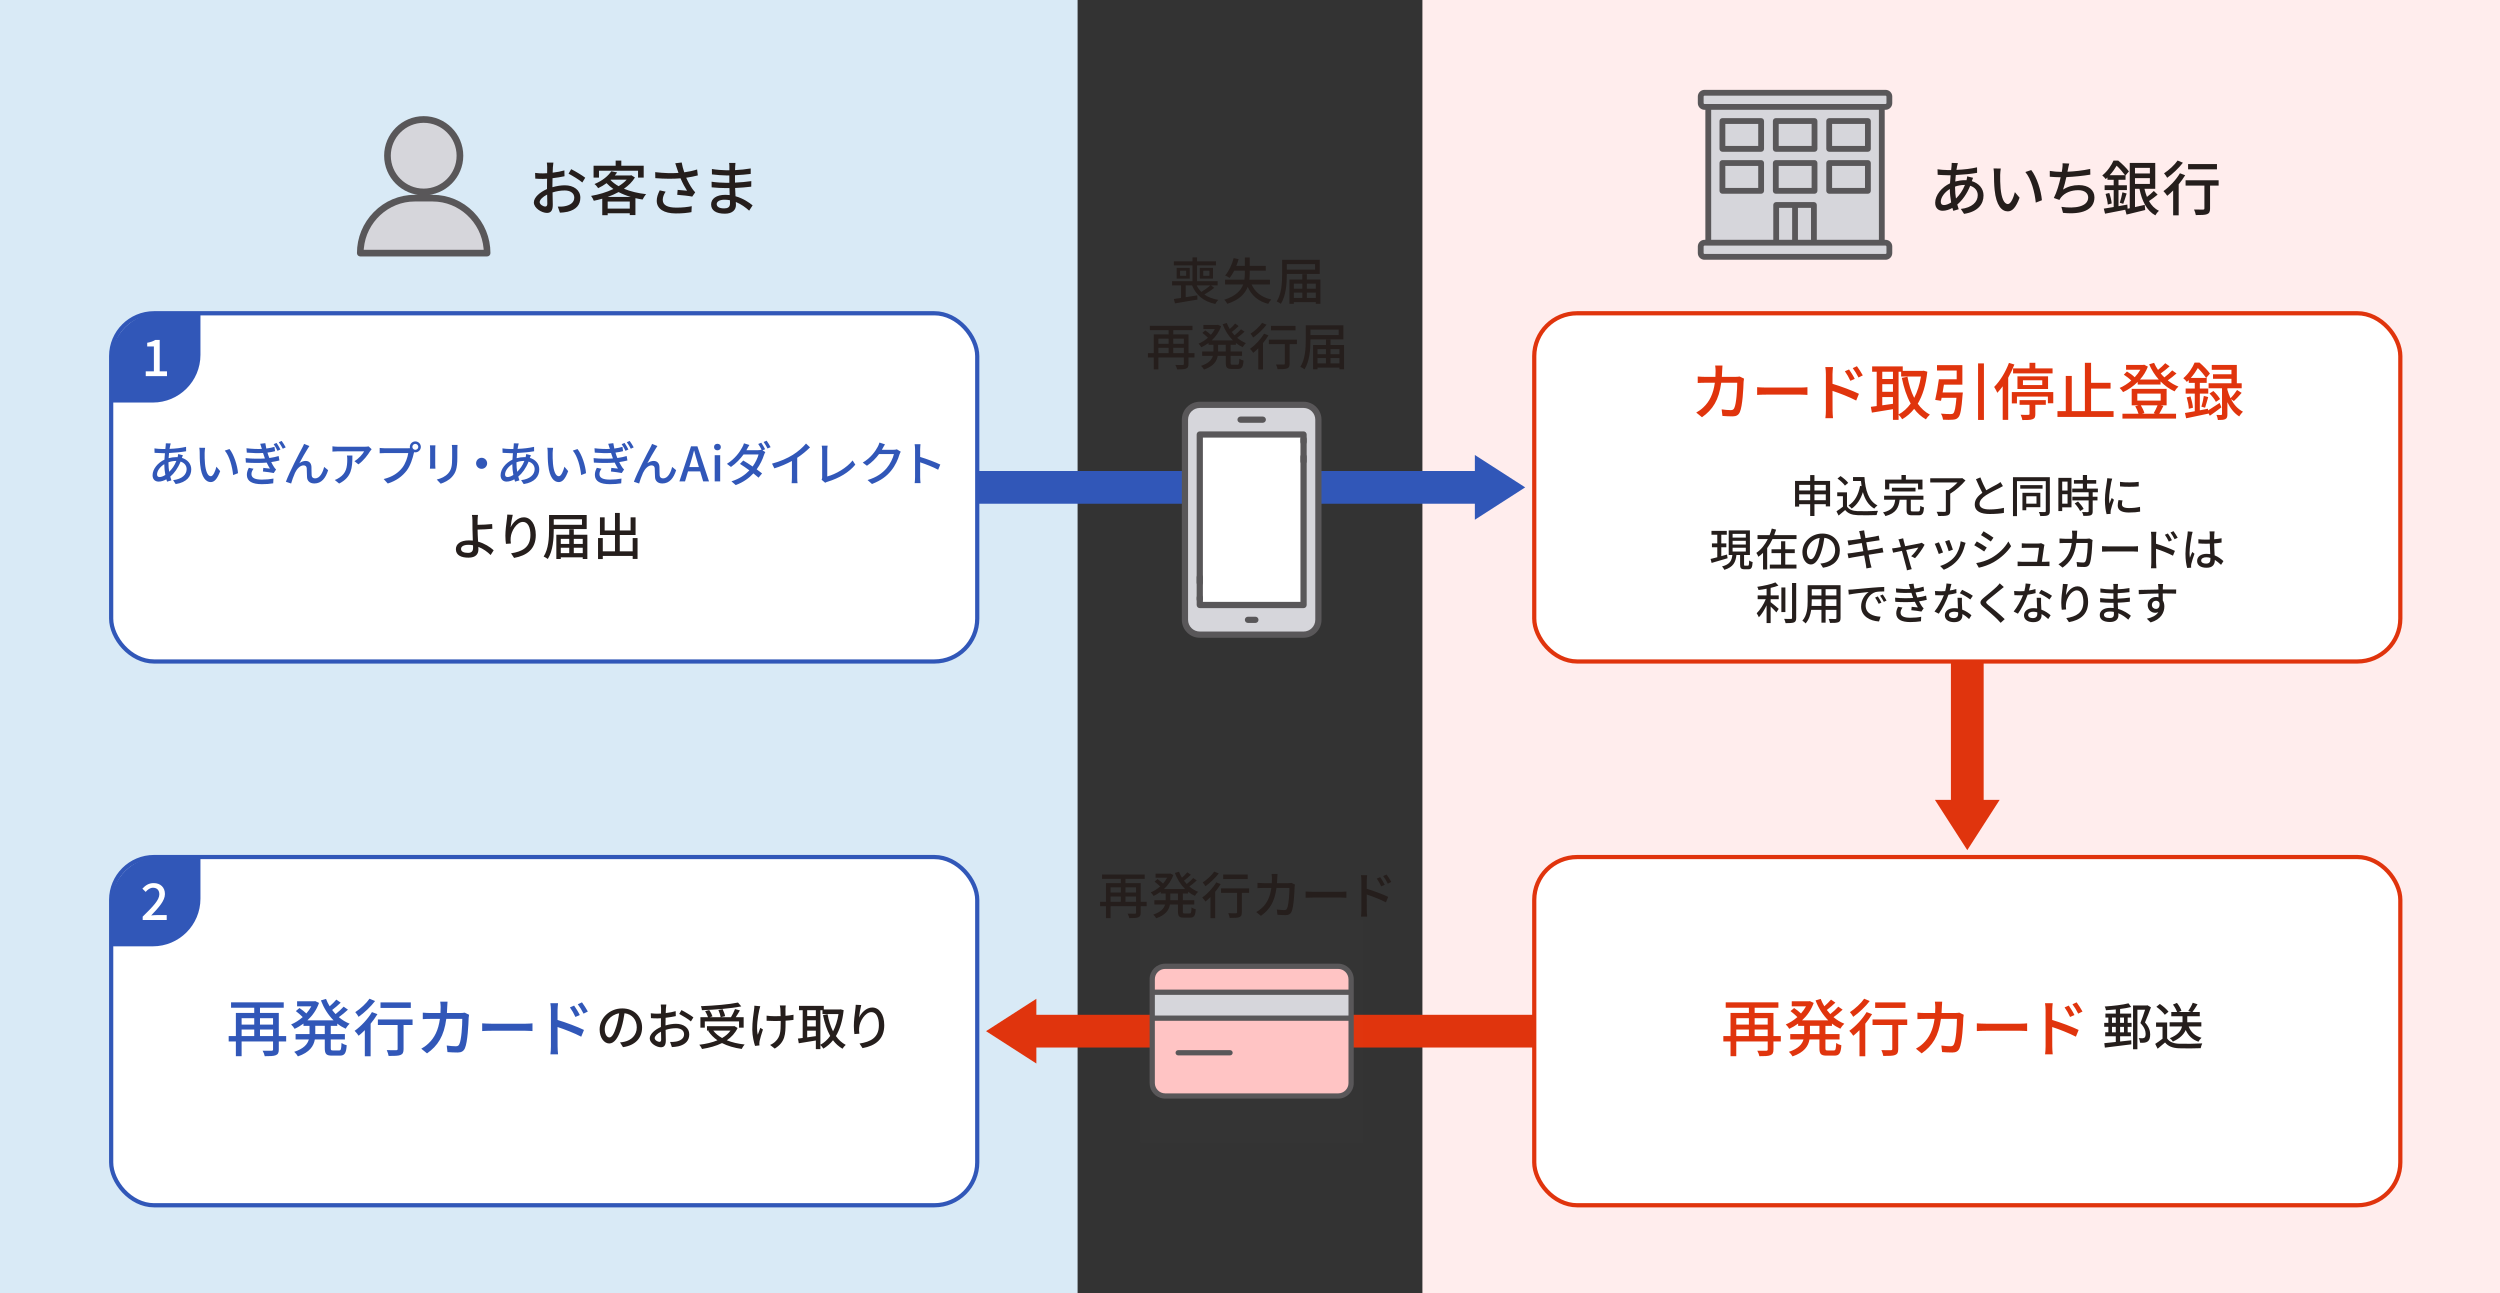 <svg xmlns="http://www.w3.org/2000/svg" viewBox="0 0 1160 600"><rect x="0" y="0" width="1160" height="600" fill="#333333" stroke="none"/><defs><clipPath id="a"><path fill="none" d="M533.415 447.143h94.72v62.623h-94.72z"/></clipPath></defs><g><path fill="#d9eaf6" d="M0 0h500v600h-500z"/><path fill="#ffeded" d="M660 0h500v600h-500z"/><path fill="#e0340d" d="M713.075 470.854h-232.207v-7.422l-23.349 15.022 23.349 15.023v-7.423h232.207v-15.2z"/><path fill="#e0340d" d="M905.22 249.392v121.731h-7.423l15.022 23.349 15.023-23.349h-7.423v-121.731h-15.199z"/><path fill="#3157b8" d="M452.125 233.74h232.208v7.423l23.348-15.022-23.348-15.023v7.423h-232.208v15.199z"/><rect x="711.891" y="145.355" width="401.857" height="161.571" rx="19.886" ry="19.886" fill="#fff" stroke="#e0340d" stroke-miterlimit="10" stroke-width="1.957"/><path d="M799.084 172.031c-.03.986-.088 1.943-.146 2.841h6.263c.754 0 1.421-.087 2.001-.174l2.03.986c-.088.493-.174 1.131-.204 1.479-.086 2.928-.464 11.221-1.74 14.062-.608 1.334-1.594 1.972-3.363 1.972-1.566 0-3.247-.087-4.725-.203l-.348-3.044c1.478.203 3.015.348 4.204.348.87 0 1.334-.261 1.653-.986.986-2.03 1.362-8.582 1.362-11.714h-7.423c-1.072 8.061-3.943 12.497-8.93 16.005l-2.668-2.175c1.044-.551 2.32-1.45 3.335-2.436 2.812-2.639 4.581-6.147 5.305-11.395h-4.407c-1.072 0-2.436.029-3.537.116v-3.015c1.102.087 2.407.174 3.537.174h4.669c.058-.87.086-1.798.086-2.783 0-.638-.086-1.827-.202-2.494h3.392c-.058.667-.116 1.74-.144 2.436zM819.628 179.83h15.773c1.392 0 2.523-.116 3.247-.174v3.595c-.638-.029-1.972-.145-3.247-.145h-15.773c-1.594 0-3.334.058-4.32.145v-3.595c.956.058 2.754.174 4.32.174zM847.207 173.567c0-.928-.086-2.291-.26-3.247h3.566c-.086.957-.232 2.204-.232 3.247v4.523c3.827 1.131 9.394 3.218 12.265 4.639l-1.276 3.131c-3.073-1.624-7.8-3.45-10.99-4.494.03 4.001.03 8.003.03 8.959 0 .899.086 2.668.202 3.711h-3.537c.146-1.015.232-2.61.232-3.711v-16.759zm13.395 2.233l-2.03.899c-.754-1.653-1.566-3.044-2.552-4.436l1.943-.841c.782 1.131 2 3.015 2.638 4.378zm3.741-1.624l-2.001.986c-.84-1.653-1.652-2.986-2.668-4.349l1.943-.899c.782 1.073 2.03 2.957 2.725 4.262zM894.276 172.465c-.666 6.234-2.204 11.105-4.436 14.845 1.508 2.146 3.363 3.885 5.625 5.074-.61.522-1.479 1.537-1.856 2.204-2.146-1.247-3.943-2.87-5.451-4.871-1.566 2.001-3.451 3.566-5.539 4.813-.376-.638-1.102-1.566-1.682-2.088v2.378h-2.61v-4.958c-3.508.58-7.075 1.16-9.771 1.595l-.494-2.696 2.725-.348v-15.918h-2.116v-2.494h14.207v2.088h9.191l.464-.087 1.74.464zm-20.904.029v3.363h4.957v-3.363h-4.957zm0 9.308h4.957v-3.537h-4.957v3.537zm4.957 5.567v-3.131h-4.957v3.827l4.957-.696zm2.61 4.929c2.146-1.131 4.031-2.841 5.625-5.045-1.884-3.334-3.189-7.365-4.117-11.917l2.61-.522c.668 3.595 1.682 6.93 3.131 9.8 1.45-2.754 2.523-6.089 3.131-9.887h-9.191v-2.233h-1.189v19.803zM910.743 182.092s-.03.841-.116 1.189c-.494 6.611-.986 9.365-2.001 10.409-.666.754-1.42.957-2.552 1.044-.928.116-2.725.087-4.523 0-.086-.841-.434-2.001-.986-2.812 1.827.174 3.711.203 4.437.203.58 0 .956-.029 1.304-.319.638-.551 1.102-2.61 1.479-7.22h-6.872l-.29 1.392-2.696-.435c.608-2.523 1.304-6.495 1.71-9.568h8.264v-4.059h-9.134v-2.494h11.772v9.075h-8.553c-.174 1.189-.406 2.436-.61 3.595h9.366zm9.8-13.483v26.24h-2.725v-26.24h2.725zM934.677 169.131c-.784 2.059-1.769 4.146-2.871 6.118v19.571h-2.552v-15.57c-.812 1.102-1.652 2.117-2.494 3.015-.26-.638-1.044-2.088-1.478-2.725 2.725-2.696 5.305-6.93 6.871-11.163l2.523.754zm18.035 12.787v5.19h-2.494v-3.073h-14.353v3.131h-2.378v-5.248h19.224zm-11.018-10.989v-2.581h2.696v2.581h8.003v2.32h-18.325v-2.32h7.626zm-5.597 9.568v-5.886h14.207v5.886h-14.207zm.986 5.161h12.178v2.175h-4.871v4.291c0 1.334-.232 2.03-1.304 2.407-1.015.377-2.552.377-4.727.377-.086-.754-.464-1.74-.782-2.465 1.536.087 3.102.087 3.566.058.436-.029.552-.116.552-.464v-4.204h-4.611v-2.175zm1.566-6.988h8.96v-2.233h-8.96v2.233zM980.699 190.761v2.696h-26.037v-2.696h3.857v-16.324h2.783v16.324h6.089v-22.413h2.87v9.278h9.046v2.696h-9.046v10.438h10.438zM1009.893 173.277c-1.218 1.102-2.725 2.291-4.059 3.218 1.537 1.218 3.189 2.204 4.959 2.87-.61.522-1.421 1.537-1.798 2.233-2.407-1.102-4.581-2.668-6.495-4.61v1.421h-10.612v-1.189c-2.03 2.03-4.407 3.624-6.785 4.726-.32-.551-1.073-1.479-1.595-1.943 1.827-.754 3.711-1.972 5.393-3.421-.87-.899-2.262-1.972-3.45-2.725l1.45-1.479c1.276.725 2.754 1.798 3.595 2.668 1.014-1.073 1.914-2.262 2.61-3.479h-6.611v-2.233h7.915l.464-.116 1.74.899c-.84 2.233-2.116 4.233-3.653 5.973h8.698c-1.826-2.059-3.334-4.436-4.465-7.046l2.291-.696c.492 1.131 1.102 2.233 1.826 3.276 1.218-.986 2.552-2.175 3.363-3.102l2.03 1.45c-1.276 1.131-2.812 2.378-4.146 3.305.522.638 1.102 1.247 1.71 1.827 1.305-.986 2.725-2.233 3.625-3.247l2 1.421zm-6.088 15.107c-.638 1.305-1.334 2.61-1.914 3.595h7.8v2.262h-24.877v-2.262h7.451c-.29-1.044-.898-2.436-1.508-3.479l1.595-.435h-3.247v-7.626h16.207v7.626h-2.783l1.276.319zm-12.091-2.494h10.844v-3.247h-10.844v3.247zm1.624 2.175c.724 1.131 1.392 2.552 1.652 3.595l-1.16.319h6.379l-.898-.232c.608-.986 1.334-2.523 1.798-3.682h-7.771zM1030.726 188.992c-1.769 1.363-3.683 2.754-5.365 3.914l-.696-1.218.03.232c-3.625.783-7.423 1.595-10.322 2.175l-.552-2.465c1.276-.203 2.841-.493 4.553-.812v-8.176h-4.233v-2.349h4.233v-2.639h-2.783v-1.276l-.9.841c-.348-.551-1.16-1.363-1.652-1.711 2.522-2.146 4.32-4.987 5.247-7.249h2.291c1.71 1.479 3.827 3.624 4.841 5.074l-1.74 2.03h.232v2.291h-3.189v2.639h3.915v2.349h-3.915v7.742l3.769-.725.058.783c1.45-.899 3.393-2.175 5.365-3.479l.812 2.03zm-14.323-5.045c.55 1.711 1.014 3.827 1.13 5.248l-1.914.493c-.058-1.421-.492-3.624-.986-5.277l1.769-.464zm7.219-8.582c-.812-1.247-2.378-3.189-3.827-4.581-.812 1.392-1.884 3.015-3.276 4.581h7.103zm-2.174 13.337c.434-1.363.928-3.537 1.13-4.987l2.03.522c-.492 1.682-1.014 3.624-1.45 4.929l-1.71-.464zm13.714-3.537c1.218 2.349 3.015 4.552 5.567 5.857-.522.493-1.362 1.537-1.74 2.204-2.522-1.566-4.291-4.117-5.479-6.611v5.567c0 1.218-.174 1.885-.957 2.291-.754.377-1.884.406-3.45.406-.058-.667-.378-1.682-.668-2.349.957.029 1.885.029 2.175.029.318-.029.406-.116.406-.435v-11.975h-6.235v-2.32h10.612v-2.059h-8.553v-2.117h8.553v-2.059h-9.133v-2.262h11.626v8.495h2.262v2.32h-6.639v.725c.348 1.247.812 2.61 1.45 3.914 1.044-1.044 2.32-2.668 3.044-3.827l2.117 1.334c-1.16 1.363-2.523 2.812-3.595 3.798l-1.363-.928zm-8.147-3.74c1.188 1.102 2.522 2.668 3.102 3.74l-1.942 1.305c-.522-1.102-1.798-2.725-2.957-3.885l1.798-1.16z" fill="#e0340d"/><path d="M849.158 223.148v11.827h-1.988v-1.036h-5.261v5.489h-1.989v-5.489h-5.117v1.14h-1.906v-11.931h7.022v-2.713h1.989v2.713h7.249zm-14.354 1.844v2.589h5.117v-2.589h-5.117zm5.116 7.104v-2.734h-5.117v2.734h5.117zm1.989-7.104v2.589h5.261v-2.589h-5.261zm5.261 7.104v-2.734h-5.261v2.734h5.261zM857.006 234.996c.912 1.43 2.61 2.092 4.889 2.175 2.299.083 6.898.021 9.487-.145-.228.456-.539 1.367-.643 1.968-2.34.103-6.503.145-8.864.041-2.631-.103-4.413-.787-5.718-2.382-.972.85-1.968 1.678-3.044 2.569l-.995-1.988c.933-.581 2.031-1.347 3.003-2.133v-4.868h-2.651v-1.781h4.537v6.545zm-.953-9.673c-.664-.973-2.155-2.361-3.459-3.272l1.428-1.16c1.285.89 2.839 2.175 3.543 3.169l-1.512 1.264zm9.052-3.956c.414 6.11 1.864 11.019 6.048 13.153-.456.311-1.14.995-1.513 1.471-2.734-1.616-4.329-4.287-5.261-7.643-1.056 3.356-2.734 5.903-5.179 7.643-.31-.372-1.056-1.098-1.512-1.45 2.941-1.823 4.619-4.971 5.385-9.073l.705.104c-.124-.767-.208-1.574-.29-2.382h-3.687v-1.823h5.303zM890.063 237.316c.746 0 .87-.331.932-2.61.414.311 1.222.601 1.761.746-.228 2.879-.767 3.645-2.527 3.645h-2.941c-2.113 0-2.631-.58-2.631-2.465v-4.765h-3.211c-.456 3.667-1.636 6.256-6.607 7.602-.166-.497-.704-1.305-1.119-1.699 4.392-1.036 5.303-3.044 5.655-5.903h-5.157v-1.844h18.249v1.844h-5.862v4.744c0 .601.144.704.932.704h2.527zm-13.442-10.233h-1.947v-4.557h7.602v-2.113h2.05v2.113h7.706v4.557h-2.051v-2.734h-13.359v2.734zm1.222.953v-1.74h10.957v1.74h-10.957zM911.991 222.92c-1.823 2.175-4.557 4.64-7.084 6.131v8.016c0 1.181-.31 1.74-1.202 2.051-.87.29-2.299.311-4.329.311-.124-.56-.476-1.409-.786-1.968 1.616.063 3.231.063 3.707.042.434 0 .58-.104.58-.456v-9.653h1.222c1.471-.974 3.045-2.32 4.205-3.542h-12.677v-1.926h14.396l.434-.103 1.533 1.098zM921.61 227.477c1.822-1.098 3.873-2.113 4.951-2.713.684-.394 1.18-.705 1.656-1.098l1.14 1.885c-.538.332-1.118.643-1.781.974-1.366.704-4.121 1.988-6.089 3.273-1.823 1.201-2.983 2.506-2.983 4.018 0 1.616 1.554 2.568 4.639 2.568 2.217 0 4.992-.311 6.69-.746l-.02 2.361c-1.636.29-3.957.497-6.586.497-3.999 0-6.94-1.139-6.94-4.453 0-2.195 1.409-3.894 3.521-5.386-.952-1.74-1.988-4.081-2.961-6.297l2.051-.85c.828 2.237 1.844 4.35 2.713 5.965zM951.127 237.109c0 1.098-.249 1.678-.932 1.988-.684.311-1.761.373-3.501.353-.084-.518-.394-1.388-.664-1.885 1.181.062 2.383.042 2.735.042.352-.021.476-.146.476-.498v-13.857h-13.36v16.219h-1.864v-18.041h17.11v15.68zm-3.376-10.357h-10.357v-1.637h10.357v1.637zm-7.561 8.575v1.45h-1.781v-8.12h8.306v6.669h-6.524zm0-5.054v3.438h4.743v-3.438h-4.743zM961.168 235.41h-4.309v1.74h-1.781v-15.432h6.09v13.692zm-4.309-11.951v4.163h2.485v-4.163h-2.485zm2.485 10.232v-4.371h-2.485v4.371h2.485zm11.662-5.282v2.071h2.217v1.699h-2.217v5.096c0 .995-.228 1.512-.91 1.802-.726.29-1.781.31-3.397.31-.084-.518-.352-1.263-.622-1.802 1.16.041 2.299.041 2.61.041.332-.02.436-.103.436-.393v-5.055h-7.54v-1.699h7.54v-2.071h-7.602v-1.699h4.929v-2.278h-4.143v-1.678h4.143v-2.361h1.927v2.361h4.267v1.678h-4.267v2.278h5.033v1.699h-2.403zm-6.793 4.288c.994 1.036 2.133 2.444 2.588 3.438l-1.636.995c-.434-.995-1.512-2.465-2.506-3.542l1.554-.891zM979.628 223.666c-.352 1.699-1.015 5.593-1.015 7.809 0 .725.042 1.45.124 2.216.352-.85.766-1.864 1.098-2.631l1.036.829c-.538 1.574-1.264 3.791-1.47 4.827-.062.29-.124.725-.104.953 0 .207.02.518.042.766l-1.885.125c-.414-1.45-.766-3.895-.766-6.691 0-3.086.662-6.607.89-8.264.082-.518.166-1.16.186-1.719l2.299.207c-.144.373-.352 1.202-.434 1.574zm4.951 10.377c0 .932.724 1.699 3.231 1.699 1.864 0 3.417-.166 5.157-.56l.042 2.216c-1.305.249-3.025.415-5.241.415-3.521 0-5.137-1.222-5.137-3.231 0-.746.104-1.533.352-2.548l1.864.166c-.186.725-.268 1.284-.268 1.844zm7.788-10.46v2.113c-2.361.228-6.276.249-8.68 0l-.02-2.113c2.382.373 6.545.29 8.7 0zM801.603 259.024c-2.589.788-5.343 1.574-7.415 2.175l-.477-1.844c.87-.187 1.947-.477 3.107-.788v-4.64h-2.485v-1.781h2.485v-4.04h-2.692v-1.781h7.104v1.781h-2.547v4.04h2.34v1.781h-2.34v4.122l2.651-.745.268 1.719zm9.425 3.46c.434 0 .518-.311.58-2.403.372.311 1.14.601 1.616.725-.166 2.651-.622 3.335-1.968 3.335h-1.802c-1.657 0-2.051-.539-2.051-2.258v-4.37h-1.699c-.372 3.314-1.408 5.613-5.613 6.897-.186-.456-.684-1.222-1.078-1.574 3.709-.973 4.495-2.734 4.806-5.323h-1.699v-11.393h9.839v11.393h-2.713v4.35c0 .559.082.621.518.621h1.264zm-7.104-13.05h6.131v-1.719h-6.131v1.719zm0 3.232h6.131v-1.74h-6.131v1.74zm0 3.231h6.131v-1.74h-6.131v1.74zM833.582 248.295v1.844h-11.143c-.705 1.471-1.513 2.879-2.465 4.163v9.942h-1.927v-7.705c-.662.642-1.388 1.264-2.154 1.802-.208-.517-.642-1.346-.952-1.802 2.278-1.554 4.039-3.873 5.323-6.4h-4.765v-1.844h5.593c.436-1.015.746-2.03 1.015-3.045l2.009.498c-.27.849-.56 1.698-.891 2.547h10.357zm-5.22 13.692h5.2v1.802h-12.367v-1.802h5.22v-5.344h-4.433v-1.781h4.433v-3.729h1.946v3.729h4.413v1.781h-4.413v5.344zM845.88 263.436l-1.222-1.947c.704-.062 1.326-.166 1.844-.29 2.651-.601 5.013-2.548 5.013-5.883 0-3.004-1.822-5.386-5.013-5.779-.29 1.864-.642 3.873-1.242 5.82-1.243 4.226-2.963 6.566-5.013 6.566s-3.937-2.278-3.937-5.738c0-4.64 4.061-8.617 9.259-8.617 4.971 0 8.12 3.48 8.12 7.809s-2.775 7.332-7.81 8.057zm-5.571-3.977c.932 0 1.906-1.346 2.858-4.536.518-1.637.891-3.521 1.14-5.344-3.729.601-5.903 3.832-5.903 6.401 0 2.382 1.014 3.479 1.906 3.479zM862.632 246.452l2.32-.373c.062.394.125 1.036.228 1.492.042.248.187 1.036.394 2.113 1.885-.311 3.645-.601 4.453-.767.643-.124 1.285-.269 1.699-.393l.394 2.175c-.374.042-1.078.145-1.657.228-.912.145-2.651.415-4.515.705l.724 3.79c2.009-.331 3.853-.642 4.847-.829.788-.165 1.471-.31 1.947-.455l.436 2.175c-.477.042-1.223.187-2.009.311-1.078.166-2.901.456-4.827.766.374 1.864.664 3.418.788 3.977.144.601.33 1.326.538 1.947l-2.382.435c-.104-.746-.166-1.409-.29-2.03l-.746-3.998c-2.258.373-4.351.725-5.324.912-.848.145-1.47.269-1.926.393l-.476-2.216c.518-.02 1.388-.124 1.968-.207 1.014-.145 3.127-.476 5.365-.829-.248-1.284-.498-2.61-.726-3.811-1.906.311-3.625.601-4.349.725-.622.104-1.119.207-1.781.373l-.436-2.278c.58-.041 1.161-.083 1.803-.145.766-.083 2.485-.331 4.371-.621l-.415-2.071c-.124-.56-.248-1.036-.414-1.492zM883.377 251.195c.124.476.352 1.284.622 2.258 2.796-.539 6.048-1.16 6.794-1.326.31-.062.662-.187.89-.29l1.326.932c-.87 1.781-2.983 4.764-4.433 6.235l-1.802-.912c1.18-1.057 2.693-2.9 3.335-4.039-.498.103-3.025.601-5.634 1.139.808 2.921 1.761 6.38 2.071 7.353.124.373.352 1.14.498 1.533l-2.237.559c-.062-.497-.166-1.098-.332-1.637-.29-1.015-1.222-4.495-1.988-7.394-1.865.373-3.501.725-4.081.849l-.498-1.988c.601-.041 1.14-.124 1.802-.228.29-.041 1.161-.207 2.299-.414-.268-.974-.496-1.761-.62-2.195-.146-.518-.332-.974-.539-1.326l2.217-.539c.062.414.186.912.31 1.43zM901.563 256.332l-1.968.725c-.352-1.098-1.43-3.915-1.885-4.723l1.947-.704c.476.953 1.512 3.562 1.906 4.702zm10.087-3.231c-.56 2.216-1.45 4.412-2.901 6.255-1.906 2.444-4.473 4.122-6.814 5.013l-1.719-1.761c2.341-.663 5.075-2.237 6.794-4.371 1.43-1.781 2.465-4.474 2.755-7.084l2.279.725c-.187.518-.312.891-.394 1.222zm-5.51 1.947l-1.947.705c-.248-.974-1.18-3.563-1.656-4.557l1.946-.643c.374.87 1.389 3.584 1.657 4.495zM921.862 254.054l-1.2 1.844c-1.099-.788-3.295-2.195-4.62-2.9l1.181-1.781c1.305.684 3.665 2.154 4.639 2.838zm2.093 4.867c3.459-1.968 6.255-4.744 7.932-7.685l1.264 2.195c-1.864 2.817-4.743 5.469-8.098 7.415-2.093 1.222-4.992 2.216-6.878 2.569l-1.222-2.133c2.299-.394 4.827-1.16 7.002-2.361zm1.014-9.445l-1.222 1.781c-1.056-.767-3.273-2.237-4.557-2.962l1.181-1.781c1.284.725 3.624 2.258 4.597 2.962zM948.457 253.536c-.166 1.326-.746 5.199-1.036 7.125h1.74c.476 0 1.326-.041 1.802-.083v2.113c-.392-.02-1.262-.041-1.76-.041h-11.165c-.684 0-1.16.021-1.864.041v-2.133c.538.063 1.202.104 1.864.104h7.168c.29-1.761.828-5.324.89-6.483h-6.152c-.622 0-1.284.041-1.844.062v-2.154c.518.063 1.305.104 1.823.104h5.883c.372 0 1.036-.062 1.243-.166l1.574.767c-.062.228-.124.539-.166.746zM963.714 247.963c-.022.705-.062 1.388-.104 2.03h4.473c.539 0 1.015-.062 1.43-.124l1.45.704c-.062.352-.124.808-.144 1.057-.062 2.092-.332 8.016-1.243 10.046-.434.953-1.138 1.409-2.402 1.409-1.119 0-2.321-.062-3.377-.145l-.248-2.175c1.056.145 2.154.248 3.003.248.622 0 .952-.186 1.18-.704.705-1.45.974-6.131.974-8.369h-5.303c-.766 5.758-2.817 8.928-6.379 11.434l-1.907-1.554c.746-.393 1.657-1.036 2.383-1.74 2.009-1.885 3.273-4.392 3.791-8.141h-3.149c-.766 0-1.74.021-2.527.083v-2.154c.788.062 1.719.124 2.527.124h3.335c.042-.622.062-1.285.062-1.988 0-.456-.062-1.305-.146-1.781h2.423c-.04.477-.082 1.243-.102 1.74zM978.439 253.536h11.269c.994 0 1.802-.083 2.32-.125v2.569c-.456-.021-1.409-.104-2.32-.104h-11.269c-1.14 0-2.382.041-3.086.104v-2.569c.682.042 1.968.125 3.086.125zM998.205 249.061c0-.662-.062-1.636-.187-2.32h2.549c-.062.684-.166 1.574-.166 2.32v3.232c2.734.808 6.711 2.299 8.762 3.314l-.912 2.237c-2.195-1.16-5.572-2.465-7.85-3.21.02 2.858.02 5.717.02 6.4 0 .642.062 1.906.146 2.651h-2.527c.104-.725.166-1.864.166-2.651v-11.973zm9.57 1.596l-1.45.642c-.539-1.181-1.119-2.175-1.823-3.169l1.388-.601c.56.808 1.43 2.154 1.885 3.128zm2.671-1.16l-1.43.704c-.6-1.181-1.18-2.133-1.906-3.107l1.388-.642c.56.767 1.45 2.113 1.947 3.045zM1016.972 248.357c-.352 1.678-1.015 5.986-1.015 8.203 0 .746.042 1.45.166 2.216.29-.85.746-1.885 1.078-2.651l1.036.808c-.56 1.574-1.264 3.687-1.492 4.743-.062.29-.104.705-.104.953l.062.767-1.844.145c-.434-1.471-.808-3.77-.808-6.587 0-3.065.664-7.021.912-8.679.062-.518.146-1.181.166-1.719l2.258.207c-.124.373-.332 1.222-.414 1.595zm10.461-.497c-.022.518-.042 1.409-.063 2.361 1.223-.104 2.383-.27 3.439-.477v2.009c-1.078.166-2.237.311-3.439.394.022 2.071.166 3.935.228 5.531 1.719.683 3.045 1.74 4.081 2.672l-1.118 1.74c-.974-.912-1.927-1.699-2.879-2.299v.103c0 1.906-.912 3.542-3.791 3.542-2.796 0-4.433-1.16-4.433-3.148 0-1.906 1.637-3.314 4.413-3.314.58 0 1.138.041 1.678.124-.084-1.45-.166-3.231-.208-4.847-.58.021-1.16.042-1.74.042-1.202 0-2.341-.063-3.541-.145l-.022-1.947c1.181.124 2.341.186 3.583.186.58 0 1.14-.02 1.719-.041v-2.444c0-.352-.062-.932-.124-1.326h2.341c-.062.415-.104.87-.124 1.285zm-3.812 13.65c1.533 0 2.009-.787 2.009-2.092v-.56c-.622-.186-1.264-.29-1.926-.29-1.388 0-2.361.601-2.361 1.492 0 .974.952 1.45 2.278 1.45zM821.582 276.259h3.749v1.781h-3.749v1.367c1.015.746 3.189 2.61 3.749 3.107l-1.098 1.637c-.58-.663-1.678-1.802-2.651-2.734v7.684h-1.885v-8.223c-1.014 2.133-2.299 4.226-3.583 5.531-.206-.56-.704-1.367-1.014-1.864 1.574-1.492 3.231-4.122 4.204-6.504h-3.749v-1.781h4.143v-3.086c-1.264.248-2.547.455-3.749.6-.082-.435-.352-1.098-.58-1.491 3.003-.456 6.462-1.181 8.43-2.051l1.389 1.471c-1.036.414-2.279.766-3.605 1.077v3.48zm6.836 7.726h-1.865v-11.393h1.865v11.393zm5.013-13.463v16.177c0 1.202-.29 1.761-1.015 2.092-.766.29-2.009.352-3.895.352-.102-.539-.392-1.43-.682-1.988 1.408.062 2.713.062 3.127.041.394 0 .538-.124.538-.497v-16.177h1.927zM854.016 286.72c0 1.119-.268 1.699-1.014 1.988-.767.31-1.969.352-3.874.331-.082-.518-.392-1.367-.642-1.864 1.326.063 2.693.042 3.087.042.372 0 .518-.124.518-.518v-3.708h-5.013v5.924h-1.927v-5.924h-4.763c-.332 2.278-1.078 4.599-2.589 6.276-.29-.373-1.078-1.036-1.512-1.264 2.258-2.506 2.464-6.172 2.464-9.093v-7.374h15.266v15.183zm-8.866-5.552v-3.065h-4.495v.828c0 .705-.02 1.471-.082 2.237h4.577zm-4.495-7.788v2.92h4.495v-2.92h-4.495zm11.435 0h-5.013v2.92h5.013v-2.92zm0 7.788v-3.065h-5.013v3.065h5.013zM859.552 273.525c1.512-.145 5.199-.497 9.01-.829 2.217-.186 4.289-.311 5.718-.352v2.092c-1.16 0-2.963.021-4.039.291-2.755.828-4.578 3.79-4.578 6.235 0 3.77 3.521 5.034 6.94 5.179l-.746 2.216c-4.061-.207-8.307-2.382-8.307-6.938 0-3.128 1.844-5.634 3.523-6.732-2.093.207-6.918.705-9.239 1.202l-.206-2.258c.786-.02 1.512-.062 1.926-.103zm13.442 6.069l-1.284.581c-.498-1.057-1.036-2.009-1.657-2.9l1.243-.539c.498.725 1.264 1.988 1.698 2.858zm2.362-.932l-1.264.601c-.538-1.057-1.076-1.968-1.74-2.858l1.243-.56c.496.705 1.304 1.947 1.76 2.817zM885.674 271.06l2.217-.248c.082.766.248 1.554.434 2.34 1.451-.187 2.859-.497 4.185-.932l.27 1.885c-1.16.331-2.569.622-3.977.808.144.435.268.849.414 1.222l.414 1.119c1.699-.207 3.065-.559 4.061-.87l.33 1.947c-.994.248-2.216.497-3.583.683.394.808.828 1.574 1.284 2.258.249.373.518.663.85.973l-1.036 1.533c-1.16-.27-3.231-.498-4.681-.643l.166-1.574c.994.103 2.237.228 2.879.29-.539-.85-1.015-1.74-1.409-2.61-2.527.207-5.903.207-9.072 0l-.104-1.926c3.107.311 6.069.311 8.41.125-.124-.311-.248-.622-.352-.912-.186-.539-.332-1.015-.476-1.45-1.989.103-4.475.083-7.064-.166l-.124-1.885c2.465.269 4.723.373 6.67.269l-.062-.187c-.187-.663-.394-1.367-.643-2.051zm-3.811 13.174c0 1.637 1.492 2.403 4.516 2.403 1.946 0 3.562-.145 5.053-.456l-.102 2.092c-1.451.227-3.191.373-4.93.373-4.101 0-6.504-1.222-6.546-4.019-.02-1.243.394-2.175.871-3.107l2.03.394c-.498.704-.891 1.43-.891 2.32zM904.69 274.001c1.056-.165 2.092-.393 3.045-.704l.062 1.906c-1.036.29-2.321.559-3.709.746-1.014 2.92-2.817 6.524-4.495 8.803l-1.988-1.015c1.698-2.03 3.417-5.22 4.349-7.56-.518.021-1.014.041-1.512.041-.788 0-1.657-.02-2.485-.062l-.146-1.926c.808.083 1.803.125 2.631.125.684 0 1.409-.021 2.133-.083.312-1.16.56-2.444.601-3.542l2.278.228c-.166.725-.456 1.885-.766 3.044zm5.635 5.8c.02.683.082 1.885.144 3.065 1.781.642 3.231 1.678 4.287 2.61l-1.098 1.761c-.808-.746-1.864-1.637-3.107-2.32v.58c0 1.761-1.056 3.19-3.79 3.19-2.403 0-4.351-1.036-4.351-3.19 0-1.947 1.761-3.314 4.329-3.314.622 0 1.202.062 1.761.145-.062-1.636-.166-3.583-.208-4.95h2.031c-.042.87-.022 1.595 0 2.423zm-3.833 7.002c1.574 0 2.092-.871 2.092-1.988 0-.187 0-.436-.02-.705-.6-.166-1.243-.269-1.926-.269-1.367 0-2.299.621-2.299 1.471 0 .891.746 1.492 2.154 1.492zm2.879-11.538l1.056-1.595c1.492.663 3.937 2.03 4.972 2.775l-1.181 1.719c-1.14-.953-3.439-2.258-4.847-2.9zM928.176 273.67c-1.388 1.16-4.247 3.417-5.717 4.661-1.181 1.015-1.181 1.284.04 2.34 1.761 1.45 5.531 4.453 7.686 6.607l-1.885 1.719c-.498-.56-1.036-1.14-1.574-1.678-1.388-1.409-4.475-4.06-6.4-5.676-2.009-1.678-1.803-2.672.165-4.309 1.595-1.326 4.599-3.728 6.008-5.116.476-.498 1.076-1.119 1.346-1.554l1.926 1.719c-.518.394-1.18.953-1.594 1.285zM941.412 274.001c1.057-.165 2.093-.393 3.045-.704l.062 1.906c-1.036.29-2.32.559-3.707.746-1.015 2.92-2.817 6.524-4.495 8.803l-1.989-1.015c1.699-2.03 3.419-5.22 4.351-7.56-.518.021-1.015.041-1.512.041-.788 0-1.657-.02-2.487-.062l-.144-1.926c.808.083 1.802.125 2.631.125.682 0 1.408-.021 2.133-.083.31-1.16.558-2.444.6-3.542l2.279.228c-.166.725-.456 1.885-.767 3.044zm5.635 5.8c.02.683.082 1.885.146 3.065 1.78.642 3.231 1.678 4.287 2.61l-1.098 1.761c-.808-.746-1.864-1.637-3.107-2.32v.58c0 1.761-1.056 3.19-3.791 3.19-2.402 0-4.349-1.036-4.349-3.19 0-1.947 1.76-3.314 4.329-3.314.622 0 1.202.062 1.76.145-.062-1.636-.165-3.583-.206-4.95h2.03c-.042.87-.02 1.595 0 2.423zm-3.832 7.002c1.574 0 2.092-.871 2.092-1.988 0-.187 0-.436-.022-.705-.6-.166-1.242-.269-1.926-.269-1.367 0-2.299.621-2.299 1.471 0 .891.746 1.492 2.155 1.492zm2.878-11.538l1.057-1.595c1.492.663 3.935 2.03 4.971 2.775l-1.18 1.719c-1.14-.953-3.439-2.258-4.848-2.9zM958.564 276.156c.912-1.885 2.901-4.101 5.406-4.101 2.817 0 4.909 2.775 4.909 7.229 0 5.779-3.603 8.43-8.886 9.404l-1.242-1.885c4.535-.705 7.932-2.382 7.932-7.519 0-3.231-1.098-5.344-3.065-5.344-2.527 0-4.827 3.729-5.013 6.462-.062.684-.062 1.388.084 2.382l-2.031.145c-.102-.787-.228-1.988-.228-3.355 0-1.947.332-4.785.601-6.67.104-.704.144-1.388.166-1.968l2.258.104c-.352 1.305-.766 3.811-.891 5.116zM982.659 272.344l-.042 1.098c1.781-.083 3.605-.269 5.448-.58v1.906c-1.533.186-3.459.373-5.469.456v2.568c2.05-.083 3.873-.269 5.675-.518l-.02 1.926c-1.906.228-3.625.373-5.613.456.04.953.102 1.947.144 2.879 2.693.745 4.743 2.195 5.945 3.169l-1.202 1.844c-1.18-1.077-2.754-2.258-4.639-3.024.02.436.042.788.042 1.078 0 1.574-1.14 3.003-3.853 3.003-3.107 0-4.785-1.16-4.785-3.231 0-1.988 1.844-3.335 4.929-3.335.539 0 1.036.042 1.533.083-.02-.808-.062-1.657-.084-2.423h-1.138c-1.326 0-3.625-.104-5.055-.269l-.02-1.947c1.408.228 3.853.373 5.115.373h1.057v-2.547h-.85c-1.367 0-3.853-.208-5.199-.373l-.022-1.885c1.389.249 3.874.456 5.2.456h.89v-1.264c0-.352-.02-.974-.104-1.305h2.217c-.042.373-.084.829-.104 1.409zm-3.853 14.417c1.16 0 2.051-.352 2.051-1.678 0-.29 0-.705-.022-1.16-.6-.125-1.242-.187-1.884-.187-1.761 0-2.713.684-2.713 1.512 0 .891.786 1.512 2.568 1.512zM1003.559 272.489c-.022.249-.022.621-.022 1.036h6.214l-.042 1.947c-1.222-.062-3.189-.103-6.193-.103.02 1.119.02 2.32.02 3.252.477.746.726 1.699.726 2.754 0 2.755-1.471 6.007-6.38 7.436l-1.76-1.74c2.444-.539 4.349-1.45 5.343-3.045-.414.207-.91.311-1.45.311-1.678 0-3.479-1.243-3.479-3.604 0-2.175 1.76-3.728 3.853-3.728.414 0 .808.041 1.16.145l-.02-1.761c-3.149.041-6.546.165-9.115.331l-.062-1.988c2.341-.041 6.194-.145 9.156-.186-.02-.456-.02-.808-.042-1.057-.062-.663-.124-1.305-.165-1.512h2.382c-.062.27-.124 1.222-.124 1.512zm-3.191 10.047c1.078 0 1.885-.85 1.616-2.797-.33-.683-.932-.994-1.616-.994-.952 0-1.884.704-1.884 1.947 0 1.139.89 1.844 1.884 1.844z" fill="#251e1c"/><rect x="51.582" y="145.355" width="401.857" height="161.571" rx="19.886" ry="19.886" fill="#fff" stroke="#3157b8" stroke-miterlimit="10" stroke-width="1.957"/><path d="M73.677 145.355h19.333v19.333c0 12.203-9.892 22.095-22.095 22.095h-19.333v-19.333c0-12.203 9.892-22.095 22.095-22.095z" fill="#3157b8"/><path d="M78.949 206.823c-.088.42-.177.929-.264 1.458 2.762-.111 5.304-.398 7.648-.95l.022 2.055c-2.232.399-5.195.686-7.914.818-.066.752-.132 1.57-.198 2.388 1.172-.31 2.432-.486 3.536-.486.221 0 .442 0 .642.022.111-.398.221-1.061.264-1.436l2.167.53c-.134.287-.31.84-.465 1.238 2.676.796 4.355 2.807 4.355 5.305 0 3.16-1.966 6.034-7.227 6.852l-1.193-1.835c4.11-.465 6.278-2.564 6.278-5.106 0-1.547-.974-2.918-2.808-3.492-1.216 3.073-3.006 5.482-4.797 6.963.155.619.353 1.193.531 1.746l-2.012.597c-.111-.332-.221-.685-.332-1.083-1.149.641-2.409 1.061-3.603 1.061-1.525 0-2.785-.929-2.785-2.962 0-2.851 2.432-5.791 5.504-7.228.045-1.017.134-2.056.221-3.006h-1.083c-1.038 0-2.763-.111-3.713-.155l-.067-2.055c.774.132 2.719.287 3.846.287h1.216c.045-.553.111-1.039.155-1.481.043-.398.066-.862.066-1.171l2.276.066c-.111.332-.198.73-.266 1.061zm-4.906 14.522c.751 0 1.702-.332 2.674-.972-.287-1.57-.487-3.36-.487-4.996-1.966 1.193-3.359 3.139-3.359 4.73 0 .818.376 1.238 1.172 1.238zm4.465-2.432c1.281-1.26 2.475-2.873 3.338-5.04h-.155c-1.349 0-2.542.265-3.514.619v.531c0 1.415.132 2.696.332 3.89zM94.953 210.183c-.022 1.392 0 3.249.155 4.973.332 3.471 1.238 5.814 2.719 5.814 1.106 0 2.078-2.409 2.587-4.421l1.746 2.055c-1.393 3.78-2.763 5.084-4.378 5.084-2.232 0-4.289-2.122-4.885-7.936-.221-1.945-.243-4.597-.243-5.924 0-.552-.045-1.481-.178-2.077l2.697.044c-.111.641-.221 1.79-.221 2.388zm15.495 9.372l-2.276.884c-.376-3.802-1.636-8.709-3.869-11.361l2.189-.73c2.034 2.564 3.67 7.626 3.957 11.207zM120.741 205.916l2.364-.287c.111.818.266 1.68.465 2.498 1.502-.199 2.785-.486 3.779-.796l.287 2.011c-.949.243-2.143.508-3.536.663.132.465.287.906.419 1.326.134.376.287.774.465 1.193 1.79-.243 3.249-.618 4.31-.928l.353 2.055c-1.038.266-2.342.553-3.802.752.419.862.883 1.68 1.37 2.409.266.376.53.707.885 1.039l-1.083 1.635c-1.238-.287-3.448-.53-5.018-.707l.177-1.68c1.061.111 2.41.243 3.072.332-.574-.929-1.06-1.857-1.502-2.786-2.697.221-6.301.221-9.66 0l-.132-2.077c3.315.332 6.499.332 8.973.154l-.353-.995c-.198-.574-.376-1.083-.53-1.547-2.123.132-4.752.088-7.539-.155l-.132-2.034c2.653.31 5.063.398 7.118.31l-.045-.199c-.198-.73-.442-1.458-.707-2.188zm-4.068 14.059c0 1.746 1.591 2.564 4.818 2.564 2.078 0 3.802-.177 5.393-.486l-.111 2.21c-1.547.266-3.404.398-5.261.398-4.355 0-6.94-1.282-6.963-4.266-.022-1.326.398-2.322.906-3.338l2.167.442c-.531.752-.951 1.503-.951 2.476zm13.439-11.406l-1.37.618c-.53-1.127-1.083-2.144-1.768-3.094l1.349-.574c.53.751 1.326 2.1 1.79 3.051zm2.455-.995l-1.349.641c-.574-1.105-1.15-2.077-1.857-3.028l1.326-.597c.553.73 1.393 2.056 1.88 2.984zM142.859 208.038c-1.017 1.547-2.851 4.841-3.957 6.897.951-.73 1.989-1.061 2.94-1.061 1.57 0 2.587.995 2.674 2.785.045 1.15 0 2.874.089 3.891.066 1.017.774 1.415 1.613 1.415 2.233 0 3.582-2.785 4.178-5.327l1.857 1.525c-1.149 3.669-3.095 6.167-6.388 6.167-2.409 0-3.338-1.481-3.404-2.918-.089-1.26-.066-3.006-.132-4.089-.045-.862-.553-1.392-1.459-1.392-1.657 0-3.14 1.68-3.978 3.448-.619 1.304-1.504 3.846-1.812 4.973l-2.432-.818c1.634-4.464 6.344-13.505 7.514-15.627.287-.552.619-1.171.929-1.945l2.476.995-.708 1.083zM171.712 209.365c-.951 1.614-3.051 4.421-5.416 6.1l-1.834-1.481c1.945-1.127 3.868-3.315 4.508-4.576h-12.113c-.883 0-1.657.067-2.608.133v-2.454c.819.111 1.725.199 2.608.199h12.357c.485 0 1.481-.066 1.834-.154l1.393 1.304c-.2.243-.553.663-.73.929zm-14.346 15.008l-2.034-1.657c.642-.221 1.415-.575 2.123-1.084 3.161-2.034 3.67-4.818 3.67-8.488 0-.597-.023-1.127-.134-1.768h2.521c0 5.769-.332 10.013-6.146 12.997zM192.704 204.811c1.415 0 2.564 1.149 2.564 2.542 0 1.415-1.149 2.541-2.564 2.541-.2 0-.398-.022-.597-.066l-.088.42c-.508 2.255-1.525 5.747-3.316 8.112-2.011 2.608-4.774 4.73-8.775 5.99l-1.9-2.077c4.31-1.061 6.808-2.962 8.642-5.261 1.504-1.945 2.454-4.775 2.763-6.786h-10.875c-.928 0-1.812.045-2.387.088v-2.475c.619.066 1.657.154 2.387.154h10.72c.266 0 .597 0 .951-.044-.045-.199-.066-.398-.066-.597 0-1.393 1.127-2.542 2.542-2.542zm0 3.913c.751 0 1.393-.619 1.393-1.37s-.642-1.393-1.393-1.393-1.37.641-1.37 1.393.619 1.37 1.37 1.37zM201.946 208.26v7.404c0 .575.045 1.349.089 1.791h-2.542c.022-.376.088-1.15.088-1.791v-7.404c0-.398-.022-1.172-.088-1.636h2.542c-.045.464-.089 1.017-.089 1.636zm10.257.22v3.935c0 5.062-.797 6.941-2.432 8.798-1.438 1.68-3.67 2.697-5.284 3.228l-1.834-1.923c2.1-.531 3.934-1.371 5.305-2.874 1.547-1.769 1.834-3.492 1.834-7.361v-3.802c0-.796-.066-1.458-.132-2.033h2.63c-.045.574-.088 1.237-.088 2.033zM226.034 214.979c0 1.415-1.149 2.564-2.564 2.564s-2.564-1.15-2.564-2.564 1.149-2.564 2.564-2.564 2.564 1.15 2.564 2.564zM240.424 206.823c-.088.42-.177.929-.264 1.458 2.762-.111 5.304-.398 7.648-.95l.022 2.055c-2.232.399-5.195.686-7.914.818-.066.752-.132 1.57-.198 2.388 1.172-.31 2.432-.486 3.536-.486.221 0 .442 0 .642.022.111-.398.221-1.061.264-1.436l2.167.53c-.134.287-.31.84-.465 1.238 2.676.796 4.355 2.807 4.355 5.305 0 3.16-1.966 6.034-7.227 6.852l-1.193-1.835c4.11-.465 6.278-2.564 6.278-5.106 0-1.547-.974-2.918-2.808-3.492-1.216 3.073-3.006 5.482-4.797 6.963.155.619.353 1.193.531 1.746l-2.012.597c-.111-.332-.221-.685-.332-1.083-1.149.641-2.409 1.061-3.603 1.061-1.525 0-2.785-.929-2.785-2.962 0-2.851 2.432-5.791 5.504-7.228.045-1.017.134-2.056.221-3.006h-1.083c-1.038 0-2.763-.111-3.713-.155l-.067-2.055c.774.132 2.719.287 3.846.287h1.216c.045-.553.111-1.039.155-1.481.043-.398.066-.862.066-1.171l2.276.066c-.111.332-.198.73-.266 1.061zm-4.906 14.522c.751 0 1.702-.332 2.674-.972-.287-1.57-.487-3.36-.487-4.996-1.966 1.193-3.359 3.139-3.359 4.73 0 .818.376 1.238 1.172 1.238zm4.465-2.432c1.281-1.26 2.475-2.873 3.338-5.04h-.155c-1.349 0-2.542.265-3.514.619v.531c0 1.415.132 2.696.332 3.89zM256.427 210.183c-.022 1.392 0 3.249.155 4.973.332 3.471 1.238 5.814 2.719 5.814 1.106 0 2.078-2.409 2.587-4.421l1.746 2.055c-1.393 3.78-2.763 5.084-4.378 5.084-2.232 0-4.289-2.122-4.885-7.936-.221-1.945-.243-4.597-.243-5.924 0-.552-.045-1.481-.178-2.077l2.697.044c-.111.641-.221 1.79-.221 2.388zm15.496 9.372l-2.276.884c-.376-3.802-1.636-8.709-3.869-11.361l2.189-.73c2.034 2.564 3.67 7.626 3.957 11.207zM282.215 205.916l2.364-.287c.111.818.266 1.68.465 2.498 1.502-.199 2.785-.486 3.779-.796l.287 2.011c-.949.243-2.143.508-3.536.663.132.465.287.906.419 1.326.134.376.287.774.465 1.193 1.79-.243 3.249-.618 4.31-.928l.353 2.055c-1.038.266-2.342.553-3.802.752.419.862.883 1.68 1.37 2.409.266.376.53.707.885 1.039l-1.083 1.635c-1.238-.287-3.448-.53-5.018-.707l.177-1.68c1.061.111 2.41.243 3.072.332-.574-.929-1.06-1.857-1.502-2.786-2.697.221-6.301.221-9.66 0l-.132-2.077c3.315.332 6.499.332 8.973.154l-.353-.995c-.198-.574-.376-1.083-.53-1.547-2.123.132-4.752.088-7.539-.155l-.132-2.034c2.653.31 5.063.398 7.118.31l-.045-.199c-.198-.73-.442-1.458-.707-2.188zm-4.067 14.059c0 1.746 1.591 2.564 4.818 2.564 2.078 0 3.802-.177 5.393-.486l-.111 2.21c-1.547.266-3.404.398-5.261.398-4.355 0-6.94-1.282-6.963-4.266-.022-1.326.398-2.322.906-3.338l2.167.442c-.531.752-.951 1.503-.951 2.476zm13.438-11.406l-1.37.618c-.53-1.127-1.083-2.144-1.768-3.094l1.349-.574c.53.751 1.326 2.1 1.79 3.051zm2.455-.995l-1.349.641c-.574-1.105-1.15-2.077-1.857-3.028l1.326-.597c.553.73 1.393 2.056 1.88 2.984zM304.333 208.038c-1.017 1.547-2.852 4.841-3.957 6.897.949-.73 1.989-1.061 2.94-1.061 1.568 0 2.585.995 2.674 2.785.045 1.15 0 2.874.088 3.891.067 1.017.774 1.415 1.614 1.415 2.232 0 3.58-2.785 4.178-5.327l1.857 1.525c-1.15 3.669-3.095 6.167-6.388 6.167-2.41 0-3.338-1.481-3.405-2.918-.088-1.26-.066-3.006-.132-4.089-.045-.862-.553-1.392-1.459-1.392-1.657 0-3.138 1.68-3.978 3.448-.619 1.304-1.504 3.846-1.812 4.973l-2.432-.818c1.636-4.464 6.344-13.505 7.516-15.627.287-.552.619-1.171.928-1.945l2.476.995-.707 1.083zM320.635 207.088h2.961l5.393 16.291h-2.719l-1.37-4.642h-5.659l-1.393 4.642h-2.608l5.394-16.291zm-.796 9.637h4.442l-.641-2.188c-.553-1.769-1.04-3.581-1.525-5.416h-.111c-.464 1.857-.972 3.647-1.504 5.416l-.662 2.188zM331.312 207.419c0-.906.641-1.503 1.57-1.503s1.591.597 1.591 1.503c0 .929-.664 1.525-1.591 1.525s-1.57-.597-1.57-1.525zm.309 3.802h2.542v12.158h-2.542v-12.158zM355.02 208.436l-1.216.531 1.304.796c-.221.353-.464.906-.619 1.348-.596 1.923-1.746 4.443-3.382 6.654.951.685 1.812 1.348 2.499 1.901l-1.636 1.967c-.642-.574-1.459-1.26-2.388-1.989-1.966 2.122-4.574 4.089-8.199 5.438l-1.991-1.746c3.78-1.149 6.411-3.094 8.334-5.083-1.525-1.127-3.095-2.21-4.378-3.007l1.525-1.569c1.327.773 2.874 1.769 4.355 2.785 1.304-1.79 2.344-3.978 2.742-5.592h-6.963c-1.459 2.011-3.471 4.156-5.837 5.791l-1.879-1.436c3.825-2.388 5.99-5.57 7.052-7.56.287-.442.685-1.326.862-1.968l2.521.773c-.442.664-.906 1.525-1.15 1.968l-.243.442h5.327c.619 0 1.216-.067 1.636-.221l.089.044c-.442-.862-1.04-1.967-1.57-2.696l1.415-.597c.553.796 1.349 2.166 1.791 3.028zm2.541-.95l-1.436.619c-.464-.929-1.193-2.21-1.812-3.028l1.415-.597c.597.818 1.436 2.21 1.834 3.006zM367.848 211.067c2.298-1.415 4.642-3.471 6.144-5.261l1.857 1.768c-1.68 1.703-3.757 3.405-5.946 4.841v9.174c0 .906.045 2.122.155 2.608h-2.742c.067-.486.134-1.702.134-2.608v-7.692c-2.321 1.26-5.239 2.542-8.156 3.426l-1.084-2.188c3.869-1.039 7.184-2.542 9.638-4.067zM381.48 221.367v-12.356c0-.707-.089-1.724-.2-2.233h2.742c-.111.686-.178 1.481-.178 2.21v12.091c3.957-1.061 8.975-3.935 11.76-7.427l1.26 1.945c-2.939 3.603-7.514 6.278-12.886 7.935-.266.089-.685.199-1.106.465l-1.636-1.392c.221-.442.244-.774.244-1.238zM409.489 208.149c-.088.177-.198.376-.309.552h5.305c.619 0 1.238-.066 1.657-.221l1.812 1.105c-.221.354-.464.907-.619 1.349-.596 2.122-1.9 5.084-3.891 7.516-2.034 2.52-4.708 4.531-8.841 6.123l-2.055-1.835c4.266-1.282 6.897-3.227 8.863-5.526 1.636-1.879 2.963-4.664 3.361-6.52h-6.897c-1.415 1.901-3.293 3.868-5.614 5.415l-1.946-1.459c3.846-2.299 5.903-5.371 6.941-7.316.266-.442.641-1.349.817-1.99l2.565.84c-.442.664-.906 1.525-1.15 1.968zM424.585 208.569c0-.707-.066-1.724-.198-2.476h2.719c-.066.73-.155 1.702-.155 2.476v3.448c2.94.885 7.139 2.454 9.351 3.537l-.995 2.41c-2.321-1.26-5.924-2.653-8.356-3.448v6.83c0 .685.066 2.034.177 2.829h-2.719c.111-.773.177-1.967.177-2.829v-12.776z" fill="#3157b8"/><path d="M221.598 241.459c-.024.587 0 1.315 0 2.066 1.877-.024 4.742-.141 6.76-.376l.093 2.206c-2.042.212-4.953.329-6.854.376 0 1.502.14 3.662.235 5.587 3.005.845 5.586 2.488 7.23 4.014l-1.409 2.206c-1.431-1.432-3.427-2.911-5.703-3.803.023.47.023.892.023 1.244 0 1.995-1.126 3.779-4.601 3.779-3.285 0-5.845-1.056-5.845-3.943 0-2.277 1.972-4.085 6.127-4.085.587 0 1.175.047 1.737.094-.07-1.855-.163-3.944-.163-5.282 0-1.385-.024-3.075-.024-4.085-.023-.986-.094-2.018-.235-2.535h2.817c-.094.587-.165 1.737-.187 2.535zm-4.437 15.071c1.62 0 2.347-.751 2.347-2.347 0-.305 0-.705-.023-1.174-.704-.141-1.408-.211-2.136-.211-2.183 0-3.427.728-3.427 1.924 0 1.221 1.243 1.808 3.239 1.808zM236.916 244.676c1.033-2.136 3.287-4.648 6.127-4.648 3.192 0 5.563 3.146 5.563 8.192 0 6.549-4.085 9.554-10.07 10.657l-1.409-2.136c5.141-.798 8.991-2.699 8.991-8.521 0-3.661-1.245-6.056-3.474-6.056-2.864 0-5.47 4.225-5.682 7.323-.07.775-.07 1.573.094 2.7l-2.301.164c-.117-.891-.258-2.253-.258-3.802 0-2.207.375-5.423.681-7.559.117-.798.163-1.572.187-2.23l2.558.117c-.399 1.479-.868 4.32-1.009 5.798zM256.944 245.497v.258c0 3.99-.329 9.836-2.77 13.615-.422-.352-1.385-.915-1.924-1.127 2.299-3.591 2.511-8.779 2.511-12.488v-6.808h17.464v6.549h-15.281zm0-4.554v2.558h13.097v-2.558h-13.097zm15.587 7.159v11.267h-2.136v-.774h-10.189v.774h-2.065v-11.267h5.985v-2.512h2.113v2.512h6.291zm-12.325 1.925v2.347h3.92v-2.347h-3.92zm0 6.62h3.92v-2.488h-3.92v2.488zm6.034-6.62v2.347h4.155v-2.347h-4.155zm4.155 6.62v-2.488h-4.155v2.488h4.155zM295.821 249.652v9.695h-2.253v-1.385h-13.873v1.432h-2.206v-9.742h2.206v6.174h5.657v-7.582h-6.972v-8.192h2.183v6.079h4.789v-8.122h2.229v8.122h5.023v-6.103h2.301v8.216h-7.324v7.582h5.986v-6.174h2.253z" fill="#251e1c"/><path d="M67.625 172.308h3.779v-11.549h-3.099v-1.713c1.62-.282 2.77-.705 3.756-1.315h2.043v14.578h3.38v2.23h-9.858v-2.23z" fill="#fff"/><rect x="51.582" y="397.669" width="401.857" height="161.571" rx="19.886" ry="19.886" fill="#fff" stroke="#3157b8" stroke-miterlimit="10" stroke-width="1.957"/><path d="M73.677 397.669h19.333v19.333c0 12.203-9.892 22.095-22.095 22.095h-19.333v-19.333c0-12.203 9.892-22.095 22.095-22.095z" fill="#3157b8"/><path d="M132.784 483.235h-3.421v3.711c0 1.478-.348 2.262-1.392 2.668-1.044.434-2.668.464-5.131.464-.146-.726-.58-1.885-.986-2.552 1.768.058 3.653.028 4.117.028.55-.028.724-.174.724-.638v-3.682h-14.584v6.843h-2.668v-6.843h-3.335v-2.494h3.335v-10.728h8.524v-2.436h-10.758v-2.494h24.443v2.494h-11.018v2.436h8.727v10.728h3.421v2.494zm-20.673-10.786v2.957h5.857v-2.957h-5.857zm0 8.293h5.857v-3.045h-5.857v3.045zm8.525-8.293v2.957h6.059v-2.957h-6.059zm6.059 8.293v-3.045h-6.059v3.045h6.059zM153.478 475.986v3.827h6.553v2.494h-6.553v3.972c0 .986.144 1.131 1.072 1.131h2.813c.84 0 .986-.58 1.102-3.451.608.436 1.682.9 2.406 1.044-.232 3.741-.986 4.813-3.247 4.813h-3.537c-2.725 0-3.392-.782-3.392-3.537v-3.972h-4.611c-.55 3.073-2.378 5.973-7.857 7.857-.32-.608-1.16-1.652-1.711-2.116 4.465-1.479 6.177-3.567 6.785-5.741h-6.147v-2.494h6.466v-3.827h-2.813v-1.044c-1.304.956-2.696 1.798-4.117 2.436-.318-.61-1.102-1.566-1.624-2.03 1.885-.784 3.741-1.972 5.393-3.421-.812-.87-2.146-1.972-3.189-2.783l1.682-1.421c1.044.696 2.349 1.711 3.189 2.523.9-1.015 1.682-2.146 2.32-3.305h-6.611v-2.349h7.916l.492-.086 1.769.84c-1.131 3.247-3.073 5.945-5.393 8.09h12.148c-2.522-2.494-4.523-5.683-5.885-9.25l2.378-.696c.464 1.189 1.014 2.32 1.682 3.421 1.13-.986 2.348-2.174 3.102-3.102l2.03 1.42c-1.246 1.189-2.725 2.465-3.972 3.393.492.666 1.044 1.304 1.594 1.914 1.334-1.044 2.813-2.407 3.741-3.451l2 1.392c-1.276 1.218-2.87 2.494-4.233 3.479 1.508 1.276 3.189 2.32 5.017 3.045-.61.522-1.45 1.594-1.856 2.32-1.392-.638-2.697-1.421-3.885-2.378v1.044h-3.015zm-2.784 0h-4.407v3.827h4.407v-3.827zM175.133 470.564c-.9 1.479-1.972 2.987-3.161 4.437v15.106h-2.696v-12.12c-.957.957-1.943 1.856-2.871 2.61-.348-.58-1.304-1.768-1.856-2.29 2.957-2.117 6.089-5.423 8.032-8.698l2.552.956zm-1.101-6.089c-1.972 2.581-4.987 5.451-7.655 7.336-.32-.61-1.044-1.653-1.537-2.175 2.407-1.566 5.191-4.146 6.611-6.233l2.581 1.072zm17.396 11.134h-4.175v11.164c0 1.536-.348 2.32-1.45 2.754-1.073.406-2.783.436-5.481.436-.116-.784-.492-1.914-.87-2.697 1.856.058 3.799.058 4.321.03.55 0 .724-.146.724-.552v-11.134h-9.162v-2.58h16.093v2.58zm-.812-7.915h-14.063v-2.581h14.063v2.581zM207.505 467.2c-.028.986-.086 1.943-.144 2.841h6.263c.754 0 1.42-.086 2-.174l2.03.986c-.086.494-.174 1.131-.202 1.479-.088 2.928-.464 11.22-1.74 14.062-.61 1.334-1.595 1.972-3.363 1.972-1.566 0-3.247-.086-4.727-.202l-.348-3.045c1.479.204 3.015.348 4.205.348.87 0 1.334-.26 1.652-.986.986-2.03 1.363-8.582 1.363-11.714h-7.423c-1.073 8.061-3.943 12.497-8.93 16.005l-2.668-2.174c1.044-.552 2.32-1.45 3.334-2.436 2.813-2.639 4.581-6.147 5.307-11.396h-4.407c-1.073 0-2.436.03-3.537.116v-3.015c1.102.088 2.406.174 3.537.174h4.667c.058-.87.088-1.798.088-2.783 0-.638-.088-1.826-.204-2.494h3.393c-.058.668-.116 1.74-.146 2.436zM228.05 475.001h15.773c1.392 0 2.522-.116 3.247-.174v3.595c-.638-.03-1.972-.146-3.247-.146h-15.773c-1.595 0-3.335.058-4.321.146v-3.595c.957.058 2.755.174 4.321.174zM255.629 468.738c0-.928-.088-2.291-.262-3.247h3.567c-.088.956-.232 2.204-.232 3.247v4.523c3.827 1.13 9.394 3.218 12.264 4.639l-1.276 3.131c-3.073-1.624-7.799-3.451-10.988-4.495.028 4.001.028 8.003.028 8.96 0 .898.088 2.668.204 3.711h-3.537c.144-1.015.232-2.61.232-3.711v-16.759zm13.396 2.232l-2.03.9c-.754-1.653-1.566-3.045-2.552-4.437l1.942-.84c.784 1.13 2.001 3.015 2.639 4.378zm3.739-1.624l-2 .986c-.842-1.652-1.653-2.986-2.668-4.349l1.942-.898c.784 1.072 2.03 2.957 2.725 4.262z" fill="#3157b8"/><path d="M289.075 485.888l-1.385-2.206c.798-.07 1.502-.187 2.089-.329 3.005-.68 5.682-2.887 5.682-6.666 0-3.404-2.066-6.104-5.682-6.549-.328 2.112-.727 4.39-1.408 6.596-1.408 4.789-3.357 7.441-5.68 7.441s-4.46-2.583-4.46-6.503c0-5.258 4.6-9.765 10.492-9.765 5.634 0 9.201 3.943 9.201 8.849s-3.145 8.31-8.849 9.131zm-6.314-4.507c1.056 0 2.159-1.525 3.239-5.141.587-1.854 1.009-3.99 1.291-6.057-4.225.681-6.689 4.344-6.689 7.254 0 2.7 1.149 3.943 2.159 3.943zM308.989 467.907c-.023.564-.047 1.315-.094 2.159 1.644-.187 3.334-.517 4.624-.891l.047 2.301c-1.361.305-3.098.587-4.717.774-.024.939-.047 1.879-.047 2.723v.823c1.713-.494 3.45-.751 4.882-.751 3.498 0 6.127 1.877 6.127 4.882 0 2.793-1.62 4.742-5.071 5.563-1.056.235-2.112.306-2.98.352l-.846-2.394c.94.023 1.949.023 2.817-.165 1.972-.375 3.686-1.408 3.686-3.38 0-1.808-1.62-2.817-3.756-2.817-1.644 0-3.264.282-4.812.774l.093 4.859c0 2.488-.916 3.216-2.301 3.216-2.042 0-5.164-1.877-5.164-4.131 0-1.996 2.418-4.085 5.188-5.282v-1.455c0-.821 0-1.714.023-2.605-.587.047-1.103.07-1.55.07-1.431 0-2.324-.047-3.098-.117l-.071-2.253c1.339.165 2.253.187 3.123.187.492 0 1.032-.023 1.62-.07 0-1.056.023-1.902.023-2.324 0-.494-.07-1.432-.14-1.854h2.581c-.07.445-.14 1.243-.187 1.807zm-3.005 15.517c.469 0 .798-.306.798-1.08 0-.751-.047-2.113-.07-3.638-1.714.846-2.935 2.042-2.935 2.98s1.408 1.738 2.206 1.738zm15.751-11.362l-1.15 1.877c-1.127-1.032-3.945-2.699-5.423-3.474l1.033-1.784c1.737.868 4.365 2.465 5.54 3.381zM342.242 476.991c-1.127 2.395-2.887 4.249-5.001 5.705 2.394.963 5.164 1.62 8.263 1.949-.469.492-1.033 1.431-1.338 2.065-3.474-.492-6.55-1.385-9.156-2.723-2.746 1.362-5.938 2.206-9.272 2.747-.212-.564-.798-1.502-1.268-1.972 3.099-.376 5.962-1.033 8.427-2.066-1.714-1.173-3.146-2.63-4.272-4.32l.422-.187h-1.009v-2.019h12.323l.399-.07 1.479.891zm-15.212-.14h-2.042v-4.859h3.544c-.282-.823-.821-1.949-1.338-2.794l1.902-.539c.634.891 1.245 2.136 1.502 2.935l-1.268.399h5.071c-.117-.868-.564-2.253-1.056-3.311l1.947-.422c.517 1.033 1.033 2.371 1.175 3.239l-1.973.494h4.672c.681-1.103 1.432-2.63 1.879-3.78l2.276.611c-.61 1.056-1.291 2.229-1.949 3.169h3.686v4.859h-2.136v-2.935h-15.892v2.935zm16.925-9.883c-4.929.986-12.159 1.55-18.263 1.76-.023-.539-.258-1.385-.469-1.854 6.032-.235 13.122-.821 17.207-1.69l1.525 1.784zm-13.005 11.221c1.033 1.362 2.418 2.511 4.108 3.451 1.597-.916 2.912-2.043 3.897-3.451h-8.005zM352.298 468.588c-.658 3.075-1.479 8.121-.704 11.549.305-.868.797-2.183 1.196-3.216l1.22.774c-.634 1.784-1.291 4.179-1.572 5.4-.07.352-.117.844-.117 1.103 0 .235.047.587.07.868l-2.042.235c-.494-1.432-1.291-4.601-1.291-7.512 0-3.85.562-7.441.844-9.389.094-.588.117-1.268.117-1.761l2.747.259c-.165.492-.352 1.243-.469 1.69zm12.159-.564c-.023.517 0 1.902.024 3.309 1.361-.117 2.651-.282 3.709-.492l-.024 2.394c-1.009.142-2.299.282-3.661.352v.916c0 5.446-.187 9.084-5.023 12.043l-2.159-1.691c.821-.328 1.877-.986 2.488-1.643 2.182-2.042 2.441-4.46 2.441-8.732v-.775c-.963.024-1.924.047-2.84.047-1.08 0-2.63-.07-3.709-.117v-2.371c1.056.165 2.417.259 3.684.259.893 0 1.854-.024 2.817-.047-.023-1.432-.07-2.84-.117-3.451-.047-.539-.165-1.126-.235-1.479h2.723c-.07.423-.093.94-.117 1.479zM391.459 468.705c-.539 5.046-1.784 8.99-3.591 12.019 1.22 1.737 2.723 3.145 4.554 4.108-.494.422-1.198 1.243-1.502 1.784-1.737-1.01-3.192-2.324-4.414-3.943-1.266 1.62-2.793 2.887-4.483 3.896-.305-.517-.893-1.268-1.362-1.69v1.924h-2.112v-4.013c-2.84.469-5.727.939-7.911 1.291l-.399-2.183 2.206-.282v-12.887h-1.714v-2.019h11.503v1.691h7.44l.376-.071 1.408.376zm-16.925.023v2.723h4.015v-2.723h-4.015zm0 7.536h4.015v-2.864h-4.015v2.864zm4.015 4.507v-2.535h-4.015v3.098l4.015-.562zm2.112 3.991c1.737-.916 3.264-2.301 4.554-4.085-1.525-2.7-2.583-5.962-3.334-9.648l2.113-.422c.539 2.91 1.362 5.61 2.535 7.934 1.173-2.231 2.042-4.929 2.535-8.004h-7.441v-1.808h-.963v16.033zM398.605 472.132c1.033-2.136 3.287-4.647 6.127-4.647 3.192 0 5.563 3.145 5.563 8.191 0 6.55-4.085 9.555-10.07 10.658l-1.409-2.136c5.141-.798 8.991-2.7 8.991-8.522 0-3.661-1.245-6.055-3.474-6.055-2.864 0-5.47 4.225-5.682 7.323-.07.775-.07 1.574.094 2.7l-2.301.165c-.117-.891-.258-2.253-.258-3.803 0-2.206.375-5.423.681-7.559.117-.797.163-1.572.187-2.229l2.558.117c-.399 1.478-.868 4.32-1.009 5.798z" fill="#251e1c"/><path d="M66.205 425.32c4.812-4.719 7.722-7.723 7.722-10.352 0-1.831-.986-3.052-2.935-3.052-1.361 0-2.488.868-3.402 1.924l-1.527-1.502c1.479-1.595 3.005-2.581 5.258-2.581 3.169 0 5.211 2.019 5.211 5.069 0 3.076-2.793 6.174-6.384 9.93.868-.093 1.972-.165 2.817-.165h4.39v2.301h-11.15v-1.572z" fill="#fff"/><rect x="711.891" y="397.669" width="401.857" height="161.571" rx="19.886" ry="19.886" fill="#fff" stroke="#e0340d" stroke-miterlimit="10" stroke-width="1.957"/><path d="M987.243 474.597h1.807v1.854h-1.807v2.535h1.502v1.83h-5.023v2.442l5.187-.564.024 1.877c-4.367.588-9.038 1.127-12.278 1.527l-.258-2.066c1.478-.14 3.334-.329 5.328-.564v-2.653h-4.906v-1.83h1.455v-2.535h-1.924v-1.854h1.924v-2.465h-1.361v-1.807h4.812v-1.949c-1.55.165-3.099.282-4.554.376-.07-.517-.328-1.268-.564-1.737 3.85-.235 8.357-.775 11.01-1.479l1.268 1.714c-1.455.375-3.264.68-5.164.914v2.16h5.141v1.807h-1.62v2.465zm-7.277 0h1.76v-2.465h-1.76v2.465zm1.759 4.39v-2.535h-1.76v2.535h1.76zm1.996-6.855v2.465h1.807v-2.465h-1.807zm1.807 4.32h-1.807v2.535h1.807v-2.535zm12.511-9.039c-.821 2.208-1.83 4.86-2.77 7.019 1.949 2.136 2.395 3.99 2.418 5.54 0 1.572-.352 2.7-1.173 3.262-.399.306-.916.469-1.525.564-.564.07-1.315.07-1.996.023-.023-.61-.258-1.548-.634-2.136.681.047 1.245.071 1.69.071.352-.024.681-.117.94-.259.422-.282.587-.916.587-1.737 0-1.361-.517-3.098-2.442-5.071.775-1.854 1.597-4.342 2.183-6.172h-3.567v18.333h-2.019v-20.329h6.384l.352-.07 1.572.962zM1005.551 481.827c1.033 1.62 2.959 2.371 5.54 2.465 2.605.093 7.818.023 10.751-.165-.258.517-.61 1.55-.727 2.229-2.653.117-7.371.165-10.047.047-2.982-.117-5.001-.891-6.479-2.7-1.103.963-2.231 1.902-3.451 2.912l-1.127-2.253c1.057-.658 2.301-1.527 3.404-2.418v-5.517h-3.005v-2.017h5.141v7.417zm-1.079-10.963c-.751-1.103-2.442-2.676-3.92-3.709l1.62-1.315c1.478 1.01 3.216 2.465 4.013 3.591l-1.713 1.432zm11.079 5.423c.986 2.605 2.959 4.46 5.939 5.235-.492.422-1.103 1.291-1.408 1.83-2.84-.962-4.742-2.793-5.916-5.423-.844 1.926-2.558 3.85-5.938 5.353-.259-.446-.94-1.198-1.432-1.572 3.85-1.502 5.211-3.544 5.657-5.423h-5.752v-1.949h5.986v-2.793h-5.211v-1.972h2.676c-.329-1.01-1.103-2.395-1.902-3.451l1.854-.774c.893 1.103 1.784 2.628 2.089 3.661l-1.291.564h5.798l-1.338-.469c.728-1.033 1.62-2.653 2.066-3.826l2.231.704c-.775 1.291-1.644 2.653-2.372 3.591h3.404v1.972h-5.798v2.793h6.526v1.949h-5.869z" fill="#251e1c"/><path d="M826.305 483.235h-3.421v3.711c0 1.478-.348 2.262-1.392 2.668-1.044.434-2.668.464-5.133.464-.144-.726-.58-1.885-.986-2.552 1.769.058 3.653.028 4.117.028.552-.028.726-.174.726-.638v-3.682h-14.585v6.843h-2.668v-6.843h-3.334v-2.494h3.334v-10.728h8.524v-2.436h-10.756v-2.494h24.442v2.494h-11.018v2.436h8.728v10.728h3.421v2.494zm-20.674-10.786v2.957h5.857v-2.957h-5.857zm0 8.293h5.857v-3.045h-5.857v3.045zm8.525-8.293v2.957h6.061v-2.957h-6.061zm6.06 8.293v-3.045h-6.061v3.045h6.061zM846.998 475.986v3.827h6.553v2.494h-6.553v3.972c0 .986.146 1.131 1.073 1.131h2.812c.842 0 .986-.58 1.102-3.451.61.436 1.682.9 2.407 1.044-.232 3.741-.986 4.813-3.247 4.813h-3.537c-2.725 0-3.393-.782-3.393-3.537v-3.972h-4.609c-.552 3.073-2.378 5.973-7.858 7.857-.318-.608-1.16-1.652-1.71-2.116 4.465-1.479 6.175-3.567 6.785-5.741h-6.147v-2.494h6.465v-3.827h-2.812v-1.044c-1.305.956-2.697 1.798-4.117 2.436-.32-.61-1.102-1.566-1.624-2.03 1.884-.784 3.74-1.972 5.393-3.421-.812-.87-2.146-1.972-3.189-2.783l1.682-1.421c1.044.696 2.348 1.711 3.189 2.523.898-1.015 1.682-2.146 2.32-3.305h-6.611v-2.349h7.915l.494-.086 1.768.84c-1.13 3.247-3.073 5.945-5.393 8.09h12.149c-2.523-2.494-4.523-5.683-5.887-9.25l2.378-.696c.464 1.189 1.015 2.32 1.682 3.421 1.131-.986 2.349-2.174 3.103-3.102l2.03 1.42c-1.247 1.189-2.725 2.465-3.973 3.393.494.666 1.044 1.304 1.595 1.914 1.334-1.044 2.812-2.407 3.74-3.451l2.001 1.392c-1.276 1.218-2.871 2.494-4.233 3.479 1.508 1.276 3.189 2.32 5.015 3.045-.608.522-1.45 1.594-1.856 2.32-1.392-.638-2.696-1.421-3.885-2.378v1.044h-3.015zm-2.784 0h-4.407v3.827h4.407v-3.827zM868.653 470.564c-.898 1.479-1.972 2.987-3.16 4.437v15.106h-2.697v-12.12c-.956.957-1.942 1.856-2.87 2.61-.348-.58-1.305-1.768-1.856-2.29 2.957-2.117 6.089-5.423 8.031-8.698l2.552.956zm-1.102-6.089c-1.972 2.581-4.987 5.451-7.655 7.336-.318-.61-1.044-1.653-1.536-2.175 2.406-1.566 5.189-4.146 6.611-6.233l2.58 1.072zm17.397 11.134h-4.175v11.164c0 1.536-.348 2.32-1.45 2.754-1.072.406-2.783.436-5.479.436-.116-.784-.494-1.914-.87-2.697 1.856.058 3.798.058 4.32.03.552 0 .726-.146.726-.552v-11.134h-9.162v-2.58h16.091v2.58zm-.812-7.915h-14.062v-2.581h14.062v2.581zM901.026 467.2c-.03.986-.088 1.943-.146 2.841h6.263c.754 0 1.421-.086 2.001-.174l2.03.986c-.088.494-.174 1.131-.204 1.479-.086 2.928-.464 11.22-1.74 14.062-.608 1.334-1.594 1.972-3.363 1.972-1.566 0-3.247-.086-4.725-.202l-.348-3.045c1.478.204 3.015.348 4.204.348.87 0 1.334-.26 1.653-.986.986-2.03 1.362-8.582 1.362-11.714h-7.423c-1.072 8.061-3.943 12.497-8.93 16.005l-2.668-2.174c1.044-.552 2.32-1.45 3.335-2.436 2.812-2.639 4.581-6.147 5.305-11.396h-4.407c-1.072 0-2.436.03-3.537.116v-3.015c1.102.088 2.407.174 3.537.174h4.669c.058-.87.086-1.798.086-2.783 0-.638-.086-1.826-.202-2.494h3.392c-.058.668-.116 1.74-.144 2.436zM921.57 475.001h15.773c1.392 0 2.523-.116 3.247-.174v3.595c-.638-.03-1.972-.146-3.247-.146h-15.773c-1.594 0-3.334.058-4.32.146v-3.595c.956.058 2.754.174 4.32.174zM949.149 468.738c0-.928-.086-2.291-.26-3.247h3.566c-.086.956-.232 2.204-.232 3.247v4.523c3.827 1.13 9.394 3.218 12.265 4.639l-1.276 3.131c-3.073-1.624-7.8-3.451-10.99-4.495.03 4.001.03 8.003.03 8.96 0 .898.086 2.668.202 3.711h-3.537c.146-1.015.232-2.61.232-3.711v-16.759zm13.396 2.232l-2.03.9c-.754-1.653-1.566-3.045-2.552-4.437l1.943-.84c.782 1.13 2 3.015 2.638 4.378zm3.741-1.624l-2.001.986c-.84-1.652-1.652-2.986-2.668-4.349l1.943-.898c.782 1.072 2.03 2.957 2.725 4.262z" fill="#e0340d"/><path d="M563.418 133.557c-1.362 1.103-3.099 2.23-4.601 3.098 1.714 1.197 3.873 2.042 6.456 2.488-.494.446-1.08 1.338-1.362 1.902-5.446-1.174-8.849-3.99-10.798-8.615h-2.957v5.469c1.737-.258 3.568-.564 5.375-.845l.094 1.948c-3.686.657-7.606 1.315-10.446 1.761l-.517-2.042c.939-.117 2.089-.281 3.334-.469v-5.821h-4.155v-1.949h9.46v-7.323h-8.639v-1.902h8.639v-1.831h2.136v1.831h8.779v1.902h-8.779v7.323h9.553v1.949h-3.052l1.479 1.127zm-11.362-9.272v5h-6.079v-5h6.079zm-1.666 1.338h-2.84v2.347h2.84v-2.347zm4.883 6.808c.539 1.15 1.268 2.159 2.136 3.028 1.408-.868 3.098-2.042 4.178-3.028h-6.314zm1.432-3.146v-5h6.127v5h-6.127zm1.595-1.315h2.864v-2.347h-2.864v2.347zM580.725 131.984c1.644 3.568 4.601 5.986 9.156 6.972-.469.493-1.15 1.432-1.432 2.042-4.719-1.244-7.676-3.85-9.53-7.887-1.198 3.169-3.85 6.033-9.46 7.864-.258-.516-.891-1.455-1.385-1.901 5.33-1.714 7.723-4.272 8.756-7.09h-8.403v-2.206h8.967c.165-1.009.21-2.042.21-3.052v-1.15h-4.929c-.657 1.315-1.385 2.465-2.136 3.38-.446-.352-1.525-.892-2.089-1.15 1.737-1.902 3.145-4.977 3.968-8.052l2.299.493c-.305 1.056-.657 2.113-1.079 3.122h3.966v-3.92h2.278v3.92h7.441v2.206h-7.441v1.174c0 1.009-.047 2.019-.165 3.028h9.553v2.206h-8.545zM597.084 127.102v.258c0 3.99-.329 9.836-2.77 13.615-.422-.352-1.385-.915-1.924-1.127 2.299-3.591 2.511-8.779 2.511-12.488v-6.808h17.464v6.549h-15.281zm0-4.554v2.558h13.099v-2.558h-13.099zm15.587 7.159v11.267h-2.136v-.774h-10.189v.774h-2.065v-11.267h5.985v-2.512h2.113v2.512h6.291zm-12.324 1.925v2.347h3.92v-2.347h-3.92zm0 6.62h3.92v-2.488h-3.92v2.488zm6.033-6.62v2.347h4.155v-2.347h-4.155zm4.155 6.62v-2.488h-4.155v2.488h4.155zM554.229 165.863h-2.77v3.005c0 1.198-.282 1.831-1.126 2.16-.846.352-2.16.376-4.155.376-.117-.587-.469-1.526-.798-2.065 1.432.047 2.957.023 3.334.023.445-.023.587-.141.587-.517v-2.981h-11.807v5.54h-2.16v-5.54h-2.7v-2.019h2.7v-8.685h6.902v-1.972h-8.709v-2.018h19.788v2.018h-8.92v1.972h7.065v8.685h2.77v2.019zm-16.736-8.732v2.394h4.742v-2.394h-4.742zm0 6.713h4.742v-2.465h-4.742v2.465zm6.901-6.713v2.394h4.906v-2.394h-4.906zm4.906 6.713v-2.465h-4.906v2.465h4.906zM571.014 159.994v3.098h5.305v2.019h-5.305v3.216c0 .798.117.915.868.915h2.276c.681 0 .798-.469.893-2.793.492.352 1.361.728 1.947.845-.187 3.028-.797 3.897-2.628 3.897h-2.864c-2.206 0-2.746-.634-2.746-2.864v-3.216h-3.733c-.446 2.488-1.924 4.836-6.361 6.361-.258-.493-.939-1.338-1.385-1.713 3.616-1.197 5.001-2.887 5.493-4.648h-4.976v-2.019h5.235v-3.098h-2.278v-.845c-1.056.775-2.183 1.455-3.332 1.972-.259-.493-.893-1.268-1.315-1.643 1.525-.634 3.028-1.596 4.365-2.77-.657-.704-1.737-1.596-2.581-2.253l1.361-1.15c.846.563 1.902 1.384 2.583 2.042.727-.821 1.361-1.737 1.877-2.676h-5.351v-1.902h6.408l.399-.071 1.431.681c-.914 2.629-2.488 4.812-4.365 6.549h9.835c-2.042-2.019-3.661-4.601-4.765-7.489l1.924-.563c.375.962.821 1.878 1.361 2.77.916-.798 1.902-1.761 2.512-2.512l1.643 1.15c-1.009.962-2.206 1.995-3.215 2.746.399.539.844 1.056 1.291 1.549 1.08-.845 2.276-1.948 3.028-2.793l1.62 1.127c-1.032.986-2.324 2.019-3.427 2.817 1.22 1.033 2.583 1.878 4.061 2.465-.492.423-1.173 1.291-1.502 1.879-1.126-.517-2.182-1.15-3.145-1.925v.845h-2.441zm-2.254 0h-3.568v3.098h3.568v-3.098zM588.576 155.605c-.727 1.198-1.597 2.418-2.558 3.591v12.23h-2.183v-9.812c-.774.775-1.572 1.502-2.324 2.113-.282-.469-1.056-1.432-1.502-1.854 2.394-1.713 4.929-4.39 6.502-7.042l2.066.775zm-.891-4.929c-1.597 2.089-4.038 4.413-6.198 5.938-.258-.493-.844-1.338-1.243-1.761 1.949-1.268 4.202-3.357 5.353-5.046l2.089.868zm14.083 9.014h-3.38v9.037c0 1.244-.282 1.878-1.173 2.231-.868.328-2.253.352-4.437.352-.094-.634-.399-1.55-.704-2.183 1.502.047 3.075.047 3.497.024.446 0 .587-.117.587-.446v-9.014h-7.417v-2.09h13.027v2.09zm-.657-6.409h-11.385v-2.09h11.385v2.09zM608.056 157.483v.258c0 3.99-.328 9.836-2.77 13.615-.422-.352-1.385-.915-1.924-1.127 2.301-3.591 2.512-8.779 2.512-12.488v-6.808h17.464v6.549h-15.282zm0-4.554v2.558h13.099v-2.558h-13.099zm15.587 7.159v11.267h-2.136v-.774h-10.187v.774h-2.066v-11.267h5.986v-2.512h2.112v2.512h6.291zm-12.323 1.925v2.347h3.92v-2.347h-3.92zm0 6.62h3.92v-2.488h-3.92v2.488zm6.032-6.62v2.347h4.155v-2.347h-4.155zm4.155 6.62v-2.488h-4.155v2.488h4.155zM532.053 420.468h-2.77v3.005c0 1.198-.282 1.831-1.126 2.16-.846.352-2.16.375-4.155.375-.117-.587-.469-1.525-.798-2.065 1.432.046 2.957.023 3.334.023.445-.023.587-.142.587-.517v-2.982h-11.808v5.54h-2.159v-5.54h-2.7v-2.019h2.7v-8.685h6.902v-1.972h-8.709v-2.019h19.788v2.019h-8.92v1.972h7.065v8.685h2.77v2.019zm-16.737-8.732v2.395h4.743v-2.395h-4.743zm0 6.713h4.743v-2.464h-4.743v2.464zm6.902-6.713v2.395h4.906v-2.395h-4.906zm4.906 6.713v-2.464h-4.906v2.464h4.906zM548.837 414.6v3.098h5.305v2.019h-5.305v3.216c0 .798.117.916.868.916h2.276c.681 0 .798-.469.893-2.793.492.352 1.361.727 1.947.844-.187 3.029-.798 3.897-2.628 3.897h-2.864c-2.206 0-2.746-.634-2.746-2.864v-3.216h-3.733c-.446 2.488-1.924 4.836-6.361 6.361-.258-.492-.939-1.338-1.385-1.713 3.616-1.198 5.001-2.887 5.493-4.649h-4.976v-2.019h5.235v-3.098h-2.278v-.846c-1.056.775-2.183 1.455-3.334 1.972-.258-.492-.891-1.268-1.314-1.643 1.525-.634 3.028-1.597 4.365-2.77-.657-.704-1.737-1.597-2.581-2.253l1.361-1.15c.846.564 1.902 1.385 2.583 2.042.727-.821 1.361-1.737 1.877-2.676h-5.351v-1.902h6.408l.399-.07 1.431.681c-.916 2.628-2.488 4.812-4.365 6.549h9.835c-2.042-2.019-3.661-4.601-4.765-7.489l1.924-.562c.375.962.821 1.877 1.361 2.77.916-.798 1.902-1.761 2.512-2.512l1.643 1.15c-1.009.963-2.206 1.996-3.215 2.747.399.539.844 1.056 1.291 1.548 1.08-.844 2.276-1.947 3.028-2.793l1.62 1.127c-1.032.986-2.324 2.019-3.427 2.816 1.22 1.033 2.583 1.879 4.061 2.465-.492.422-1.173 1.291-1.502 1.879-1.126-.517-2.182-1.15-3.145-1.926v.846h-2.441zm-2.253 0h-3.568v3.098h3.568v-3.098zM566.4 410.21c-.728 1.198-1.597 2.418-2.558 3.591v12.23h-2.183v-9.812c-.774.774-1.572 1.502-2.324 2.112-.282-.469-1.056-1.431-1.502-1.854 2.394-1.713 4.929-4.39 6.502-7.042l2.066.775zm-.891-4.929c-1.597 2.089-4.038 4.413-6.198 5.938-.258-.492-.844-1.338-1.243-1.76 1.949-1.268 4.202-3.357 5.351-5.046l2.09.868zm14.083 9.014h-3.38v9.037c0 1.243-.282 1.877-1.173 2.231-.868.328-2.253.352-4.437.352-.094-.634-.399-1.55-.704-2.183 1.502.047 3.075.047 3.497.023.446 0 .587-.117.587-.445v-9.014h-7.417v-2.09h13.027v2.09zm-.657-6.408h-11.385v-2.09h11.385v2.09zM592.642 407.488c-.024.798-.071 1.572-.117 2.301h5.069c.611 0 1.15-.071 1.62-.142l1.644.798c-.07.399-.142.916-.165 1.198-.07 2.371-.376 9.084-1.408 11.385-.494 1.079-1.292 1.595-2.724 1.595-1.266 0-2.628-.07-3.826-.165l-.282-2.464c1.198.165 2.442.282 3.404.282.704 0 1.08-.212 1.338-.798.798-1.644 1.104-6.948 1.104-9.483h-6.009c-.868 6.526-3.193 10.117-7.231 12.957l-2.159-1.76c.846-.446 1.879-1.175 2.7-1.973 2.276-2.136 3.709-4.976 4.295-9.224h-3.568c-.868 0-1.972.023-2.863.093v-2.441c.891.07 1.949.142 2.863.142h3.78c.047-.705.07-1.456.07-2.253 0-.517-.07-1.479-.165-2.019h2.747c-.047.539-.094 1.408-.117 1.972zM609.312 413.802h12.77c1.127 0 2.043-.094 2.63-.14v2.91c-.517-.023-1.597-.117-2.63-.117h-12.77c-1.291 0-2.7.047-3.497.117v-2.91c.774.046 2.229.14 3.497.14zM631.688 408.731c0-.751-.07-1.854-.212-2.628h2.887c-.07.774-.187 1.784-.187 2.628v3.663c3.099.914 7.606 2.605 9.93 3.756l-1.033 2.535c-2.488-1.315-6.314-2.794-8.897-3.638.023 3.239.023 6.479.023 7.253 0 .728.071 2.159.165 3.005h-2.863c.117-.821.187-2.112.187-3.005v-13.568zm10.845 1.809l-1.644.727c-.61-1.338-1.268-2.465-2.066-3.591l1.574-.681c.634.916 1.62 2.441 2.136 3.545zm3.028-1.315l-1.62.798c-.681-1.339-1.338-2.418-2.159-3.521l1.572-.728c.634.868 1.643 2.395 2.206 3.451zM256.545 77.579c-.028.663-.055 1.547-.111 2.541 1.934-.221 3.923-.608 5.442-1.05l.055 2.707c-1.602.359-3.647.69-5.552.912-.028 1.105-.055 2.21-.055 3.204v.967c2.016-.58 4.061-.884 5.746-.884 4.116 0 7.21 2.21 7.21 5.746 0 3.287-1.906 5.58-5.967 6.547-1.242.276-2.485.359-3.508.415l-.995-2.818c1.106.028 2.294.028 3.316-.194 2.32-.442 4.337-1.657 4.337-3.978 0-2.127-1.907-3.315-4.421-3.315-1.934 0-3.839.331-5.663.912.027 2.293.111 4.613.111 5.718 0 2.928-1.078 3.785-2.708 3.785-2.403 0-6.077-2.21-6.077-4.862 0-2.348 2.846-4.806 6.105-6.216v-1.713c0-.967 0-2.016.027-3.066-.69.055-1.297.083-1.823.083-1.684 0-2.735-.055-3.647-.138l-.082-2.652c1.575.194 2.651.221 3.674.221.581 0 1.216-.028 1.907-.083 0-1.243.027-2.238.027-2.735 0-.581-.082-1.685-.166-2.183h3.04c-.084.525-.166 1.465-.221 2.127zm-3.536 18.26c.552 0 .939-.359.939-1.27 0-.884-.055-2.487-.082-4.282-2.017.995-3.454 2.404-3.454 3.508s1.657 2.044 2.597 2.044zm18.536-13.371l-1.354 2.21c-1.326-1.216-4.64-3.177-6.382-4.089l1.215-2.099c2.044 1.022 5.139 2.9 6.52 3.978zM294.617 82.358c-1.243 2.017-3.011 3.757-5.11 5.221 3.01 1.243 6.546 2.1 10.303 2.514-.58.608-1.27 1.74-1.657 2.486-1.133-.166-2.237-.387-3.315-.636v7.846h-2.624v-.829h-10.249v.884h-2.514v-7.653c-1.299.387-2.624.69-3.923.967-.248-.663-.801-1.713-1.27-2.265 3.564-.608 7.211-1.685 10.36-3.205-1.161-.801-2.237-1.685-3.177-2.707-1.133.856-2.432 1.63-3.895 2.321-.359-.608-1.133-1.492-1.713-1.906 3.812-1.574 6.437-3.84 7.818-5.939l2.707.552c-.33.469-.69.939-1.078 1.409h7.183l.471-.11 1.684 1.049zm-16.685.055h-2.514v-5.524h10.248v-2.376h2.624v2.376h10.387v5.524h-2.624v-3.204h-18.121v3.204zm14.779 8.978c-2.044-.608-3.951-1.353-5.691-2.265-1.602.884-3.343 1.63-5.111 2.265h10.802zm-.497 5.415v-3.287h-10.249v3.287h10.249zm-8.951-13.288c1.022 1.078 2.293 2.044 3.784 2.873 1.465-.912 2.735-1.906 3.73-3.011h-7.348l-.166.138zM313.319 75.756l2.983-.359c.221 1.409.69 3.067 1.188 4.558 2.016-.276 4.143-.718 5.966-1.326l.332 2.762c-1.574.442-3.563.802-5.386 1.078.856 1.962 1.961 3.895 2.846 5.138.414.608.856 1.133 1.326 1.63l-1.381 1.988c-1.438-.331-4.835-.663-6.961-.829l.193-2.293c1.465.111 3.425.276 4.365.386-.967-1.492-2.128-3.619-3.011-5.746-3.315.276-7.183.276-11.714-.083l-.055-2.79c4.117.498 7.818.581 10.802.359-.276-.856-.525-1.574-.719-2.127-.193-.608-.469-1.519-.773-2.348zm-5.802 16.989c0 2.486 2.237 3.564 6.216 3.591 2.901.028 5.304-.276 7.238-.664l-.139 2.763c-1.657.304-4.061.635-7.265.608-5.415-.028-8.84-2.044-8.84-5.884 0-1.602.525-3.094 1.381-4.834l2.735.608c-.856 1.326-1.326 2.541-1.326 3.812zM341.12 77.468c-.027.331-.027.856-.055 1.464 2.376-.111 4.808-.359 7.266-.773v2.541c-2.044.249-4.614.498-7.293.608v3.425c2.735-.111 5.165-.359 7.568-.691l-.027 2.57c-2.542.303-4.835.497-7.486.608l.193 3.84c3.591.994 6.326 2.928 7.928 4.226l-1.602 2.458c-1.575-1.436-3.674-3.011-6.187-4.034.027.581.055 1.05.055 1.437 0 2.099-1.52 4.005-5.139 4.005-4.143 0-6.38-1.547-6.38-4.309 0-2.652 2.458-4.448 6.574-4.448.717 0 1.381.055 2.044.111l-.111-3.232h-1.52c-1.768 0-4.835-.138-6.74-.359l-.028-2.597c1.879.304 5.138.498 6.824.498h1.409v-3.398h-1.133c-1.823 0-5.138-.276-6.934-.497l-.027-2.514c1.85.331 5.165.608 6.933.608h1.188v-1.685c0-.469-.027-1.299-.138-1.74h2.956c-.055.497-.111 1.105-.139 1.879zm-5.138 19.227c1.547 0 2.735-.469 2.735-2.237 0-.387 0-.939-.027-1.548-.801-.165-1.657-.248-2.514-.248-2.349 0-3.62.912-3.62 2.016 0 1.188 1.049 2.017 3.425 2.017zM908.121 76.998c-.111.525-.22 1.16-.33 1.823 3.452-.138 6.63-.497 9.557-1.187l.028 2.569c-2.79.497-6.492.856-9.891 1.022-.082.939-.166 1.961-.248 2.983 1.465-.386 3.038-.608 4.419-.608.276 0 .553 0 .801.028.139-.498.276-1.326.332-1.796l2.708.663c-.166.359-.387 1.05-.58 1.547 3.342.995 5.442 3.508 5.442 6.63 0 3.95-2.458 7.541-9.033 8.564l-1.493-2.293c5.139-.58 7.846-3.205 7.846-6.382 0-1.934-1.215-3.647-3.509-4.365-1.519 3.84-3.756 6.851-5.994 8.702.194.773.442 1.492.664 2.183l-2.514.746c-.138-.415-.276-.856-.414-1.354-1.438.801-3.011 1.326-4.503 1.326-1.907 0-3.481-1.16-3.481-3.702 0-3.564 3.038-7.238 6.878-9.034.055-1.27.166-2.569.276-3.756h-1.354c-1.297 0-3.452-.138-4.64-.194l-.082-2.569c.967.165 3.397.359 4.806.359h1.519c.055-.69.139-1.298.194-1.851.055-.497.082-1.077.082-1.464l2.846.083c-.138.414-.248.912-.332 1.326zm-6.132 18.15c.939 0 2.127-.415 3.342-1.216-.359-1.962-.607-4.199-.607-6.243-2.458 1.492-4.199 3.923-4.199 5.912 0 1.022.469 1.547 1.465 1.547zm5.58-3.039c1.602-1.574 3.094-3.591 4.171-6.299h-.194c-1.684 0-3.176.332-4.392.774v.663c0 1.768.166 3.37.415 4.862zM928.08 81.198c-.027 1.74 0 4.061.194 6.216.414 4.337 1.547 7.265 3.397 7.265 1.381 0 2.597-3.011 3.233-5.524l2.182 2.569c-1.74 4.723-3.452 6.354-5.47 6.354-2.79 0-5.359-2.652-6.105-9.918-.276-2.431-.303-5.746-.303-7.404 0-.69-.055-1.851-.221-2.597l3.37.055c-.138.801-.276 2.238-.276 2.984zm19.366 11.712l-2.846 1.105c-.469-4.751-2.044-10.884-4.835-14.199l2.735-.912c2.542 3.205 4.585 9.53 4.945 14.006zM959.556 78.435c-.055.359-.138.773-.248 1.243 3.233-.138 7.183-.552 10.553-1.298l.055 2.652c-3.094.525-7.514.995-11.133 1.16-.442 2.044-.995 4.282-1.52 5.773 2.348-1.492 4.669-2.072 7.375-2.072 4.421 0 7.183 2.293 7.183 5.663 0 5.939-5.939 8.122-14.585 7.21l-.746-2.79c6.27.912 12.43-.028 12.43-4.365 0-1.879-1.574-3.37-4.585-3.37-3.233 0-6.187 1.132-7.955 3.287-.305.387-.553.773-.801 1.243l-2.597-.912c1.381-2.68 2.487-6.52 3.177-9.614-1.823-.027-3.536-.11-5.056-.248v-2.707c1.575.276 3.757.469 5.442.469h.139l.221-1.519c.138-.995.193-1.685.138-2.486l3.094.138c-.248.829-.386 1.74-.58 2.541zM1001.134 90.314c-1.215 1.022-2.735 2.155-4.005 2.984 1.131 1.989 2.624 3.564 4.614 4.503-.553.469-1.327 1.464-1.659 2.127-4.061-2.21-6.216-6.657-7.375-12.321h-2.071v8.481c1.436-.304 2.983-.663 4.503-1.022l.248 2.376c-2.983.746-6.16 1.548-8.674 2.127l-.608-2.238c-3.342.664-6.796 1.326-9.365 1.823l-.58-2.348c1.27-.194 2.846-.442 4.585-.746v-7.873h-4.198v-2.21h4.198v-2.541h-2.899v-1.078c-.249.249-.526.498-.802.746-.359-.552-1.131-1.353-1.602-1.685 2.514-2.044 4.282-4.751 5.222-6.906h2.182c1.768 1.465 3.923 3.564 4.972 5.028l-1.574 1.823v2.072h-3.26v2.541h3.895v2.21h-3.895v7.486l4.088-.746.139 1.906.994-.194v-21.05h11.823v12.017h-4.999c.303 1.326.662 2.569 1.16 3.757 1.106-.856 2.376-1.906 3.177-2.763l1.768 1.713zm-22.431-.774c.552 1.547 1.021 3.564 1.131 4.862l-1.823.525c-.082-1.353-.525-3.398-1.021-4.945l1.713-.442zm7.292-8.259c-.883-1.243-2.43-3.067-3.866-4.392-.801 1.353-1.852 2.9-3.233 4.392h7.099zm-2.403 12.817c.415-1.353.967-3.425 1.216-4.862l1.961.552c-.525 1.63-1.104 3.564-1.575 4.779l-1.602-.47zm7.045-16.216v2.597h6.906v-2.597h-6.906zm0 7.459h6.906v-2.68h-6.906v2.68zM1013.919 81.308c-.856 1.409-1.879 2.845-3.011 4.226v14.392h-2.569v-11.547c-.912.912-1.852 1.768-2.735 2.486-.332-.553-1.243-1.685-1.768-2.183 2.817-2.017 5.802-5.166 7.652-8.287l2.432.912zm-1.051-5.801c-1.879 2.458-4.751 5.193-7.293 6.989-.303-.58-.994-1.574-1.463-2.071 2.293-1.492 4.944-3.951 6.298-5.94l2.458 1.022zm16.576 10.608h-3.978v10.636c0 1.464-.332 2.21-1.381 2.624-1.022.387-2.653.415-5.222.415-.111-.746-.469-1.823-.828-2.569 1.768.055 3.618.055 4.116.027.525 0 .69-.138.69-.525v-10.608h-8.729v-2.458h15.332v2.458zm-.774-7.541h-13.398v-2.459h13.398v2.459z" fill="#251e1c"/><g><path fill="#fff" opacity=".005" d="M529.111 426.789h103.331v103.331h-103.331z"/><g clip-path="url(#a)"><path d="M620.492 508.547h-79.154c-3.546-.001-6.421-2.875-6.424-6.421v-29.777h92.003v29.777c0 3.549-2.877 6.426-6.426 6.426" fill="#ffc4c4"/><path d="M627.053 460.438v11.995h-92.278v-12.034h92.278v.039z" fill="#d6d6db"/><path d="M626.914 454.381v6.019h-92.28v-6.019c-.012-3.312 2.664-6.007 5.976-6.019h80.288c3.322.005 6.014 2.697 6.019 6.019" fill="#ffc4c4"/><path d="M570.745 489.702h-24.074c-.673 0-1.218-.546-1.218-1.218s.546-1.218 1.218-1.218h24.074c.673 0 1.218.546 1.218 1.218s-.546 1.218-1.218 1.218" fill="#595759"/><path d="M628.135 472.419v-18.097c-.033-3.975-3.265-7.179-7.24-7.179h-80.269c-3.983 0-7.212 3.229-7.212 7.212v48.212c.005 3.692 2.8 6.782 6.472 7.157h.029c.243.024.489.036.737.038h80.264c3.983.004 7.215-3.222 7.218-7.205v-30.136m-92.281-10.804h89.844v9.599h-89.844v-9.599zm1.411-10.65c.894-.893 2.107-1.393 3.371-1.389h80.259c2.649.006 4.795 2.152 4.802 4.801v4.801h-89.843v-4.844c0-1.267.509-2.48 1.411-3.369m87.02 54.973c-.894.893-2.108 1.392-3.371 1.389h-80.259c-2.649-.007-4.795-2.153-4.802-4.802v-28.874h89.843v28.913c0 1.268-.509 2.483-1.411 3.373" fill="#595759"/></g></g><rect x="549.642" y="187.738" width="61.666" height="106.66" rx="6.126" ry="6.126" fill="#d6d6db"/><path fill="#fff" d="M556.696 202.299h48.159v78.239h-48.159z"/><g><path d="M556.696 295.927c-4.59 0-8.325-3.735-8.325-8.325v-92.877c0-4.59 3.735-8.325 8.325-8.325h48.159c4.591 0 8.325 3.735 8.325 8.325v92.877c0 4.59-3.735 8.325-8.325 8.325h-48.159zm0-106.637c-2.997 0-5.435 2.438-5.435 5.435v92.877c0 2.997 2.438 5.434 5.435 5.434h48.159c2.997 0 5.435-2.438 5.435-5.434v-92.877c0-2.997-2.438-5.435-5.435-5.435h-48.159z" fill="#595759"/><path d="M556.696 282.167c-.797 0-1.445-.648-1.445-1.445v-3.439c0-.797.648-1.445 1.445-1.445s1.446.648 1.446 1.445v1.994h45.268v-67.353c0-.797.648-1.445 1.445-1.445s1.445.648 1.445 1.445v68.798c0 .797-.648 1.445-1.445 1.445h-48.159z" fill="#595759"/><path d="M556.696 271.847c-.797 0-1.445-.648-1.445-1.445v-68.797c0-.797.648-1.445 1.445-1.445h48.159c.797 0 1.445.648 1.445 1.445v3.439c0 .797-.648 1.445-1.445 1.445s-1.445-.648-1.445-1.445v-1.994h-45.268v67.352c0 .797-.648 1.445-1.446 1.445z" fill="#595759"/><path d="M575.615 196.17c-.797 0-1.445-.648-1.445-1.445s.648-1.445 1.445-1.445h10.32c.797 0 1.445.648 1.445 1.445s-.648 1.445-1.445 1.445h-10.32z" fill="#595759"/><path d="M579.055 289.047c-.797 0-1.445-.648-1.445-1.445s.648-1.445 1.445-1.445h3.44c.797 0 1.445.648 1.445 1.445s-.648 1.445-1.445 1.445h-3.44z" fill="#595759"/><path d="M603.409 203.744c0-.797.648-1.445 1.445-1.445s1.445.648 1.445 1.445v10.32c0 .797-.648 1.445-1.445 1.445s-1.445-.648-1.445-1.445v-10.32z" fill="#595759"/><path d="M555.251 267.788c0-.797.648-1.445 1.445-1.445s1.445.648 1.445 1.445v10.32c0 .797-.648 1.445-1.445 1.445s-1.445-.648-1.445-1.445v-10.32z" fill="#595759"/></g><path d="M196.864 90.199c-9.712 0-17.614-7.902-17.614-17.614s7.902-17.614 17.614-17.614 17.614 7.902 17.614 17.614-7.902 17.614-17.614 17.614zM169.566 117.643c-.858 0-1.557-.699-1.557-1.558 0-6.645 2.58-12.923 7.265-17.68 4.707-4.779 10.945-7.411 17.568-7.411h7.758c6.622 0 12.861 2.632 17.568 7.411 4.685 4.756 7.265 11.035 7.265 17.68 0 .859-.699 1.558-1.558 1.558h-54.309z" fill="#d6d6db"/><path d="M196.598 90.612c-10.125 0-18.362-8.237-18.362-18.362s8.237-18.362 18.362-18.362 18.362 8.237 18.362 18.362-8.237 18.362-18.362 18.362zm0-33.625c-8.416 0-15.263 6.847-15.263 15.263s6.847 15.263 15.263 15.263 15.263-6.847 15.263-15.263-6.847-15.263-15.263-15.263zM167.176 118.993c-.854 0-1.549-.695-1.549-1.55 0-7.163 2.781-13.932 7.832-19.059 5.074-5.152 11.799-7.989 18.936-7.989h8.406c7.137 0 13.862 2.837 18.936 7.989 5.05 5.127 7.832 11.896 7.832 19.059 0 .854-.695 1.55-1.55 1.55h-58.844zm25.219-25.499c-12.14 0-22.496 9.576-23.575 21.8l-.053.601h55.663l-.053-.601c-1.08-12.224-11.435-21.8-23.575-21.8h-8.406z" fill="#595759"/><path fill="#d6d6db" d="M873.968 113.83v-63.622h2.488v-7.14h-86.952v7.14h2.323v63.622h-2.323v4.144h87.312v-4.144h-2.848z"/><path d="M799.201 70.423c-.744 0-1.349-.605-1.349-1.349v-12.91c0-.743.604-1.348 1.349-1.348h17.962c.744 0 1.349.605 1.349 1.348v12.91c0 .744-.604 1.349-1.349 1.349h-17.962zm1.347-2.696h15.266v-10.214h-15.266v10.214zM823.973 70.423c-.744 0-1.349-.605-1.349-1.349v-12.91c0-.743.604-1.348 1.349-1.348h17.962c.744 0 1.349.605 1.349 1.348v12.91c0 .744-.604 1.349-1.349 1.349h-17.962zm1.348-2.696h15.266v-10.214h-15.266v10.214zM848.745 70.423c-.744 0-1.349-.605-1.349-1.349v-12.91c0-.743.604-1.348 1.349-1.348h17.962c.744 0 1.349.605 1.349 1.348v12.91c0 .744-.604 1.349-1.349 1.349h-17.962zm1.347-2.696h15.266v-10.214h-15.266v10.214zM799.201 89.898c-.744 0-1.349-.605-1.349-1.348v-12.91c0-.744.604-1.349 1.349-1.349h17.962c.744 0 1.349.605 1.349 1.349v12.91c0 .743-.604 1.348-1.349 1.348h-17.962zm1.347-2.696h15.266v-10.214h-15.266v10.214zM823.973 89.898c-.744 0-1.349-.605-1.349-1.348v-12.91c0-.744.604-1.349 1.349-1.349h17.962c.744 0 1.349.605 1.349 1.349v12.91c0 .743-.604 1.348-1.349 1.348h-17.962zm1.348-2.696h15.266v-10.214h-15.266v10.214zM848.745 89.898c-.744 0-1.349-.605-1.349-1.348v-12.91c0-.744.604-1.349 1.349-1.349h17.962c.744 0 1.349.605 1.349 1.349v12.91c0 .743-.604 1.348-1.349 1.348h-17.962zm1.347-2.696h15.266v-10.214h-15.266v10.214zM841.65 113.967c-.743 0-1.347-.605-1.347-1.348v-16.157h-14.809v16.157c0 .743-.604 1.348-1.349 1.348s-1.349-.605-1.349-1.348v-17.505c0-.743.604-1.348 1.349-1.348h17.505c.744 0 1.349.605 1.349 1.348v17.505c0 .743-.604 1.348-1.349 1.348zM790.885 50.949c-1.709 0-3.098-1.39-3.098-3.098v-3.065c0-1.709 1.389-3.098 3.098-3.098h84.025c1.709 0 3.099 1.39 3.099 3.098v3.065c0 1.709-1.39 3.098-3.099 3.098h-84.025zm0-6.566c-.221 0-.402.181-.402.402v3.065c0 .221.181.402.402.402h84.025c.221 0 .402-.181.402-.402v-3.065c0-.221-.181-.402-.402-.402h-84.025zM790.885 120.532c-1.709 0-3.098-1.39-3.098-3.098v-3.063c0-1.709 1.389-3.098 3.098-3.098h84.025c1.709 0 3.099 1.39 3.099 3.098v3.063c0 1.709-1.39 3.098-3.099 3.098h-84.025zm0-6.563c-.221 0-.402.181-.402.402v3.063c0 .221.181.402.402.402h84.025c.221 0 .402-.181.402-.402v-3.063c0-.221-.181-.402-.402-.402h-84.025zM873.16 113.967c-.743 0-1.347-.605-1.347-1.348v-63.019c0-.744.604-1.349 1.347-1.349s1.349.605 1.349 1.349v63.019c0 .743-.604 1.348-1.349 1.348zM792.636 113.967c-.744 0-1.349-.605-1.349-1.348v-63.019c0-.744.604-1.349 1.349-1.349s1.349.605 1.349 1.349v63.019c0 .743-.604 1.348-1.349 1.348zM832.898 113.967c-.743 0-1.347-.605-1.347-1.348v-17.505c0-.743.604-1.348 1.347-1.348s1.349.605 1.349 1.348v17.505c0 .743-.604 1.348-1.349 1.348z" fill="#595759"/></g></svg>